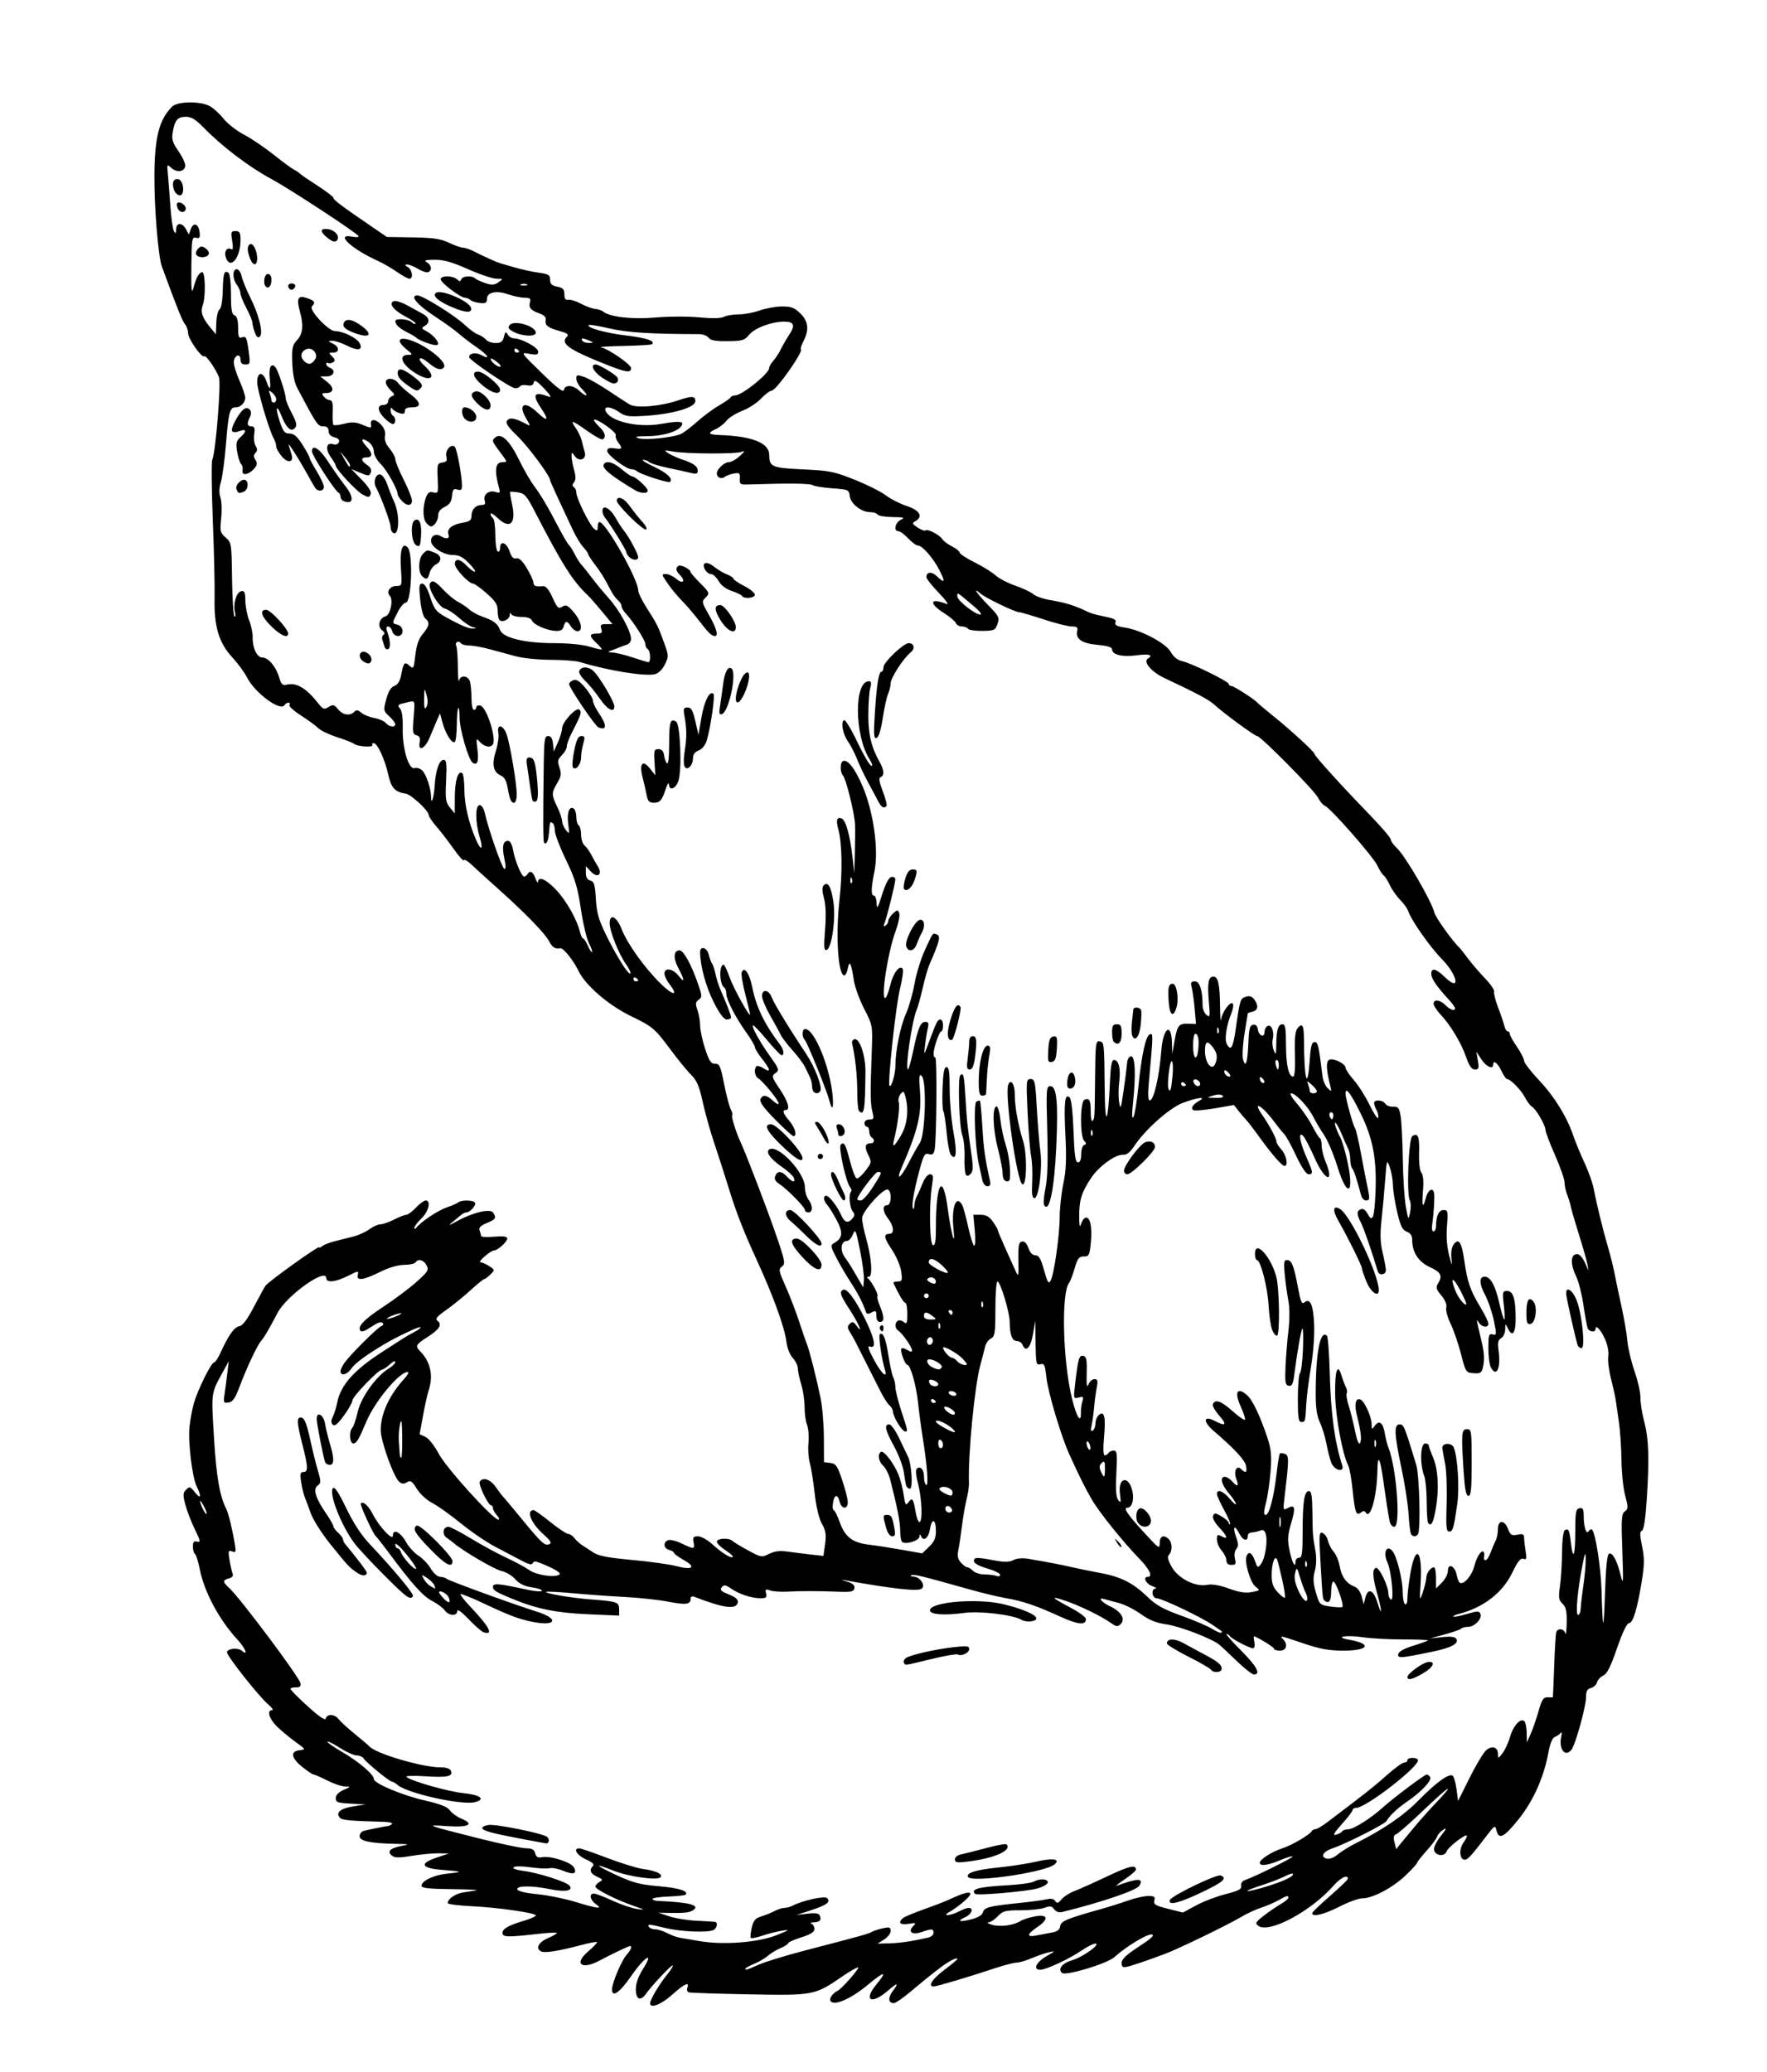 <?xml version="1.0" encoding="UTF-8"?>
<svg version="1.1" viewBox="0 0 989.33 1160" xmlns="http://www.w3.org/2000/svg">
<path d="m364 1121.4c0-2.008 5.197-10.777 9.433-15.916 2.105-2.554 3.56-4.91 3.234-5.236-0.581-0.581-11.646 11.153-15.076 15.988-3.003 4.234-5.591 3.023-5.591-2.616 0-3.356 1.366-7.227 4.037-11.438 6.482-10.221 0.969-6.973-6.525 3.844-6.564 9.476-10.845 12.479-10.845 7.609 0-3.614 5.437-16.415 8.294-19.527 2.208-2.406 3.104-4.749 1.817-4.749-0.789 0-11.241 4.982-16.777 7.997-10.273 5.595-14.993 2.154-6.737-4.912 3.042-2.604 5.288-4.978 4.991-5.276-0.297-0.297-4.076 0.399-8.397 1.548-12.393 3.295-20.329 4.634-22.51 3.796-3.813-1.463-2.122-5.144 3.478-7.57 3.02-1.308 5.234-2.637 4.919-2.951-0.315-0.315-5.636 0.01-11.824 0.721-15.571 1.79-18.585 1.686-18.585-0.639 0-2.361 3.375-4.276 12.105-6.868 3.609-1.072 6.562-2.393 6.562-2.935 0-1.443-21.308-4.499-36.333-5.211-7.15-0.339-13-1.117-13-1.729 0-2.259 4.208-5.219 8.376-5.892 2.36-0.381 5.79-0.923 7.624-1.204 1.833-0.281-4.317-0.593-13.667-0.693-12.86-0.137-17-0.599-17-1.894 0-2.731 6.777-5.993 14.007-6.743 9.504-0.985 9.24-1.264-2.007-2.118-12.274-0.933-13.537-3.579-3.333-6.986l6.667-2.227-5.743-0.107c-3.159-0.059-9.894 0.579-14.968 1.417-7.371 1.217-9.644 1.175-11.313-0.21-2.76-2.291-0.857-4.104 5.623-5.359 4.593-0.889 4.304-0.996-3.079-1.135-14.315-0.269-20.519-1.553-20.519-4.245 0-1.317 1.05-2.684 2.333-3.036 2.184-0.599 11.92-2.541 13.889-2.769 0.489-0.057 1.339-0.553 1.889-1.103s-1.35-1.071-4.222-1.157c-19.705-0.592-23.511-0.932-24.798-2.219-2.767-2.767-7e-3 -5.247 7.128-6.408l7.114-1.157-8.333-0.426c-7.303-0.374-8.333-0.756-8.333-3.094 0-1.734 1.516-3.326 4.333-4.551 4.153-1.805 4.19-1.886 0.893-1.936-1.892-0.029-6.392-1.55-10-3.38s-7.045-3.33-7.638-3.333c-0.593-3e-3 -3.443-1.906-6.333-4.229-6.26-5.031-6.891-8.745-1.589-9.355 3.635-0.418 3.615-0.46-2.333-4.758-3.3-2.385-7.95-6.256-10.333-8.602-4.361-4.294-5.761-9.056-2.667-9.069 0.917-4e-3 0.052-1.354-1.921-3-5.372-4.482-23.878-27.927-23.339-29.567 0.689-2.095 6.104-2.549 8.333-0.699 3.894 3.232 1.972-1.462-2.643-6.452-10.048-10.867-18.436-26.569-20.909-39.139-0.851-4.327-2.067-8.189-2.701-8.581-0.634-0.392-1.153-2.247-1.153-4.123 0-2.615 0.554-3.265 2.378-2.788 2.063 0.539 1.895-0.367-1.27-6.845-2.006-4.106-4.401-10.32-5.323-13.807-1.45-5.485-1.393-6.624 0.423-8.439 1.909-1.909 2.355-1.772 4.945 1.52 3.199 4.067 3.78 2.325 1.046-3.14-2.572-5.143-4.992-24.967-4.103-33.6 0.416-4.033 1.548-10.069 2.516-13.413 2.168-7.49 9.678-22.587 11.237-22.587 0.629 0 2.302-2.55 3.717-5.667 4.371-9.626 7.646-14.218 10.426-14.617 1.804-0.259 4.395-3.68 8.004-10.568 2.935-5.602 5.936-11.062 6.67-12.135 1.568-2.294 30-22.655 30-21.484 0 0.439 0.774 0.155 1.719-0.629 0.946-0.785 4.096-2.024 7-2.754 2.905-0.73 7.628-1.92 10.496-2.644 2.868-0.724 6.894-2.558 8.946-4.076 2.052-1.517 4.829-2.759 6.17-2.759 1.341 0 4.792-1.2 7.669-2.667 2.877-1.467 5.953-2.667 6.836-2.667s3.304-1.8 5.38-4c2.076-2.2 4.527-4 5.446-4 3.121 0 1.688 6.151-2.329 10-2.2 2.108-3.991 4.47-3.98 5.249 0.013 0.925 0.361 0.954 1 0.084 2.352-3.201 12.088-9.738 16.98-11.399 2.933-0.996 5.903-2.289 6.6-2.873 1.739-1.457 8.404-1.339 9.334 0.165 0.841 1.361-2.721 5.441-4.752 5.441-0.712 0-2.019 0.6-2.905 1.334-0.886 0.734-3.11 2.572-4.944 4.086-2.666 2.201-2.133 2.086 2.667-0.579 8.644-4.8 18.582-7.122 20.115-4.7 1.907 3.011 1.472 3.717-3.594 5.834-3.474 1.452-4.586 2.599-4 4.127 0.447 1.164 0.812 2.567 0.812 3.117s3.3 0.727 7.333 0.393c5.194-0.431 7.333-0.136 7.333 1.01 0 1.806-5.262 6.595-7.333 6.674-2.08 0.08-9.547 6.603-7.62 6.657 0.942 0.026 3.151 0.99 4.907 2.141 3.155 2.068 3.163 2.123 0.62 4.667-1.416 1.416-2.966 2.574-3.445 2.574-0.479 0-3.978 2.85-7.775 6.333-3.797 3.483-9.906 8.433-13.574 11-5.272 3.688-6.282 4.954-4.819 6.035 2.773 2.05 1.02 4.875-5.643 9.091-6.422 4.063-6.955 5.043-4.229 7.779 6.012 6.034 7.708 13.94 4.811 22.429-0.626 1.833-1.995 8.025-3.043 13.76l-1.905 10.427 3.238 1.475c1.841 0.839 5.087 4.964 7.524 9.56 4.177 7.879 30.369 36.777 33.334 36.777 0.751 0 0.373-1.097-0.841-2.438-1.214-1.341-2.207-3.141-2.207-4s-0.451-1.562-1.002-1.562c-1.679 0-7.331-11.715-6.388-13.241 1.703-2.755 5.906-1.382 8.902 2.907 1.665 2.383 3.357 4.633 3.762 5 0.404 0.367 5.177 6.067 10.606 12.667 11.546 14.036 13.043 15.407 15.708 14.385 1.501-0.576 0.662-1.956-3.388-5.575-6.914-6.178-9.838-13.476-5.399-13.476 0.563 0 4.761 3 9.33 6.667 4.569 3.667 9.075 6.667 10.013 6.667 0.938 0 2.499 1.05 3.468 2.333 0.969 1.283 2.953 3.092 4.409 4.019 1.456 0.927 4.315 2.792 6.354 4.144 2.715 1.8 8.48 2.888 21.527 4.065 9.8 0.884 21.02 2.451 24.932 3.483 9.01 2.377 11.095 0.544 3.95-3.472-2.997-1.685-5.449-3.482-5.449-3.995 0-0.513-1.2-1.246-2.667-1.63-3.167-0.828-3.54-4.327-0.583-5.462 1.146-0.44 4.559 0.396 7.584 1.857 7.012 3.388 7.427 3.346 6.658-0.676-0.535-2.798-0.131-3.332 2.518-3.322 1.736 7e-3 5.277 1.956 7.871 4.333 5.373 4.925 10.565 8.153 11.541 7.176 0.365-0.365-1.486-2.057-4.113-3.759-2.627-1.702-4.784-3.845-4.793-4.762-0.019-1.929 6.819-2.277 8.717-0.443 0.697 0.673 4.643 3.064 8.769 5.313 7.275 3.965 7.633 4.024 11.791 1.95 3.098-1.546 6.011-1.892 10.497-1.25 3.415 0.489 9.294 1.23 13.063 1.646l6.854 0.757 0.909-6.608c0.73-5.305 0.381-7.548-1.768-11.374-1.667-2.969-3.206-9.46-4.079-17.212-0.771-6.845-2.005-14.524-2.741-17.065-0.737-2.541-1.055-7.479-0.707-10.974 0.348-3.495-7e-3 -8.016-0.788-10.047-0.781-2.031-1.405-6.561-1.386-10.067 0.019-3.506-0.825-9.206-1.875-12.667s-1.916-7.529-1.924-9.041c-8e-3 -1.512-1.277-4.104-2.821-5.761-1.543-1.657-3.108-5.52-3.477-8.585-1.022-8.483-7.337-25.928-16.979-46.906-7.06-15.359-11.254-26.127-15.32-39.333-2.371-7.7-6.084-19.243-8.252-25.65-2.168-6.408-5.04-16.679-6.383-22.826-1.899-8.688-3.309-12.031-6.336-15.016-2.142-2.112-7.246-8.341-11.342-13.841-9.309-12.498-10.098-13.166-23.048-19.487-12.235-5.972-25.039-17.099-28.871-25.089-2.825-5.89-8.452-12.895-10.134-12.616-2.936 0.488-4.489-0.478-6.253-3.89-2.287-4.422-13.224-15.667-28.776-29.584-6.146-5.5-12.839-11.578-14.873-13.506-2.034-1.929-3.88-2.961-4.102-2.295-0.222 0.666-2.798-2.194-5.724-6.355-2.926-4.161-7.271-9.801-9.654-12.533-2.383-2.732-4.333-5.668-4.333-6.525 0-2.307-9.797-11.391-12.768-11.839-6.133-0.924-8.189-3.161-9.873-10.74-1.9-8.553-6.066-17.54-8.132-17.54-0.762 0-1.106 0.45-0.766 1 0.904 1.459-8.066 0.965-10.084-0.556-0.941-0.71-5.312-2.432-9.712-3.827-4.4-1.395-9.125-3.66-10.5-5.034-1.375-1.373-5.742-4.571-9.705-7.106-3.963-2.535-6.852-5.179-6.421-5.877 0.431-0.697 0.184-1.268-0.55-1.268-0.733 0-1.719 0.624-2.191 1.388-2.282 3.692-16.53-6.789-20.918-15.388-1.497-2.933-5.272-8.08-8.39-11.437-7.423-7.993-10.222-17.369-9.849-32.998 0.152-6.361-0.294-25.965-0.99-43.565s-0.832-32.9-0.302-34c1.872-3.884 5.03-42.806 3.747-46.181-1.745-4.59-7.359-12.613-8.222-11.75-1.291 1.291-9.043-9.7-9.043-12.822 0-1.67-0.795-3.984-1.766-5.141-1.522-1.814-4.18-8.436-12.887-32.105-2.136-5.808-4.38-33.414-4.22-51.915 0.181-20.856 2.702-30.491 9.873-37.73 2.95-2.977 15.472-3.214 20.922-0.395 2.084 1.078 5.606 4.253 7.825 7.055 2.219 2.802 7.378 6.844 11.464 8.981 4.086 2.138 11.485 7.121 16.442 11.074 4.957 3.953 10.214 7.819 11.68 8.592 1.467 0.773 2.967 1.778 3.333 2.234 0.367 0.456 4.717 3.437 9.667 6.624s9 6.284 9 6.883c0 1.118 4.427 4.452 20.646 15.547l9.313 6.371 14.403 0.216c11.521 0.173 15.591 0.775 20.339 3.007 3.265 1.535 6.874 2.79 8.02 2.79s4.303 1.15 7.014 2.556c4.369 2.265 11.752 5.583 13.597 6.111 0.367 0.105 3.967 1.151 8 2.324 4.033 1.173 10.183 2.517 13.667 2.986 5.485 0.739 6.333 1.266 6.333 3.938 0 2.361 0.939 3.273 4 3.885 3.208 0.642 4 1.483 4 4.25 0 2.53 0.622 3.358 2.333 3.102 1.283-0.192 4.433 0.801 7 2.206 2.567 1.405 6.066 2.692 7.777 2.86 1.711 0.168 3.811 0.871 4.667 1.562 3.739 3.019 16.322 4.423 29.298 3.268 7.191-0.64 18.158-0.675 24.371-0.079 7.241 0.695 12.208 0.596 13.837-0.276 1.398-0.748 5.131-1.369 8.296-1.38 3.165-0.011 8.454-0.995 11.754-2.187 3.3-1.192 8.847-2.199 12.326-2.237 5.207-0.058 7.035 0.609 10.333 3.769 4.571 4.38 5.167 9.229 1.909 15.53-1.154 2.232-1.805 4.351-1.447 4.709 1.373 1.373-13.928 23.032-16.297 23.071-1.013 0.017-3.727 2.028-6.031 4.471-2.304 2.442-7.054 5.535-10.556 6.873-3.502 1.338-7.455 3.814-8.784 5.503-1.329 1.689-3.999 3.793-5.935 4.675-4.957 2.259-4.391 3.146 2.148 3.367 18.093 0.612 27.647 4.428 27.687 11.059 0.04 6.766 1.367 7.339 18.924 8.163 14.944 0.702 17.506 1.218 29.056 5.857 6.967 2.798 14.767 6.711 17.333 8.695 2.567 1.985 7.817 4.652 11.667 5.928 7.348 2.435 9.346 5.994 4.795 8.541-1.928 1.079-1.755 1.529 1.375 3.58 1.969 1.29 3.938 1.989 4.375 1.552 1.052-1.052 8.034 2.606 9.39 4.919 0.586 1.001 3.016 2.816 5.4 4.034 2.383 1.218 4.333 2.791 4.333 3.495 0 0.704 3.75 3.152 8.333 5.44 4.583 2.288 9.833 5.548 11.667 7.245s6.869 4.318 11.191 5.825c4.322 1.507 8.889 3.673 10.149 4.814 1.26 1.141 5.524 2.608 9.476 3.261 8.498 1.404 13.958 3.132 21.228 6.719 1.124 0.555 4.124 1.429 6.667 1.944 8.042 1.628 9.171 2.162 8.463 4.006-0.488 1.271 0.999 2.048 5.068 2.649 9.215 1.36 23.131 8.718 25.919 13.704 1.577 2.82 3.786 4.589 6.452 5.166 5.213 1.128 26.054 11.359 26.054 12.79 0 0.599 0.642 1.089 1.426 1.089 1.368 0 13.195 7.581 14.574 9.342 0.367 0.468 4.267 3.747 8.667 7.287 10.01 8.052 23.333 20.284 23.333 21.42 0 1.108 15.203 17.884 30.583 33.747 6.646 6.855 12.084 13.2 12.084 14.101 0 0.901 1.556 3.092 3.458 4.87 4.763 4.452 19.348 29.55 20.98 36.101 0.693 2.782 10.435 16.385 14.179 19.798 0.402 0.367 2.488 3.021 4.636 5.899 2.147 2.878 6.451 7.89 9.564 11.139 3.113 3.249 5.398 6.594 5.077 7.434-0.32 0.84 0.683 4.827 2.228 8.861 1.546 4.033 3.121 8.683 3.5 10.333s1.219 3 1.867 3c0.648 0 1.178 0.642 1.178 1.426 0 0.785 1.8 4.043 4 7.24s4 6.723 4 7.835c0 1.111 3.75 5.989 8.333 10.839 8.609 9.11 15.589 20.411 19.228 31.129 1.151 3.39 3.913 10.072 6.137 14.847 2.224 4.776 4.515 11.083 5.09 14.016 1.888 9.63 5.355 23.841 8.057 33.021 1.46 4.962 3.187 11.862 3.838 15.333 0.651 3.472 2.38 11.712 3.843 18.312 1.463 6.6 2.95 15.3 3.305 19.333 0.355 4.033 2.172 11.713 4.038 17.066 1.866 5.353 3.337 11.953 3.27 14.667-0.068 2.714 0.83 8.534 1.995 12.934 2.66 10.048 3.049 20.562 1.598 43.121-0.757 11.763-1.691 17.997-2.758 18.407-1.258 0.483-1.242 2.403 0.075 8.71 1.39 6.66 1.36 10.126-0.166 19.593-2.503 15.526-4.942 23.502-7.187 23.502-1.157 0-3.662 5.253-6.675 14-3.513 10.199-5.596 14.348-7.673 15.281-1.568 0.704-3.143 2.399-3.501 3.766-0.357 1.367-1.894 2.81-3.415 3.208-2.108 0.551-2.766 1.791-2.766 5.214 0 5.204-6.007 26.796-8.184 29.42-3.618 4.359-7.234-0.5-5.652-7.596 0.421-1.887 0.258-2.682-0.382-1.863-0.614 0.787-2.074 1.783-3.246 2.213-1.356 0.498-2.648 3.612-3.555 8.569-2.556 13.964-8.44 27.167-16.705 37.481-8.179 10.208-11.046 11.683-12.379 6.371-0.793-3.158-0.979-3.06-5.545 2.923-9.163 12.004-10.999 13.906-12.84 13.3-2.401-0.79-2.552-5.971-0.269-9.231 1.149-1.641 2.09-3.445 2.09-4.008 0-1.834-10.558 6.215-11.405 8.695-1.069 3.128-6.4 2.469-7.037-0.87-0.258-1.353 1.451-4.848 3.797-7.768 3.159-3.931 3.533-4.851 1.44-3.544-1.554 0.971-3.132 2.728-3.506 3.906-0.374 1.178-3.059 4.779-5.966 8.003-2.908 3.224-5.295 6.271-5.305 6.771-0.011 0.5-2.984 3.716-6.608 7.147-7.206 6.823-18.237 12.611-24.034 12.611-2.03 0-7.792 2.1-12.804 4.667-8.518 4.362-15.24 5.977-15.24 3.661 0-0.553 4.5-4.901 10-9.661 5.5-4.76 10-9.108 10-9.661 0-2.562-4.133-0.54-8.078 3.953-12.578 14.326-36.023 26.854-42.031 22.46-1.961-1.434-1.633-2.058 2.952-5.631 2.836-2.21 7.107-5.146 9.49-6.524 2.383-1.378 4.333-2.976 4.333-3.551 0-1.515-0.751-1.327-5.626 1.409-2.406 1.35-6.774 3.222-9.707 4.159-2.933 0.937-8.033 3.316-11.333 5.286-7.138 4.261-34.442 17.505-42 20.372-9.437 3.58-18.587 6.694-21.667 7.376-2.382 0.527-3 0.077-3-2.185 0-2.071 2.64-4.562 9.667-9.123 6.971-4.524 8.977-6.41 7.193-6.765-2.443-0.485-14.341 6.716-20.907 12.653-4.112 3.718-27.507 10.752-29.415 8.844-2.356-2.356 0.248-5.479 5.979-7.171 5.896-1.741 16.236-9.234 12.742-9.234-1.085 0-4.363 1.634-7.283 3.631-7.134 4.879-20.259 11.035-23.527 11.035-4.322 0-2.345-4.257 3.562-7.668 4.879-2.818 4.989-2.998 1.322-2.159-2.2 0.503-6.6 2.02-9.777 3.371-3.178 1.351-6.972 2.456-8.432 2.456-1.46 0-6.96 1.431-12.223 3.181-14.324 4.762-32.425 10.152-34.095 10.152-3.527 0-0.923-4.095 5.859-9.216 4.033-3.045 7.333-5.798 7.333-6.118 0-1.302-4.986 1.272-10 5.161-7.534 5.844-8.472 6.603-16.587 13.417-3.99 3.35-8.004 6.09-8.921 6.09-3.191 0-3.455-2.944-0.609-6.793 3.61-4.883 2.749-4.912-2.837-0.098-9.126 7.866-13.783 5.451-6.508-3.374 6.494-7.878 4.874-7.888-4.593-0.03-9.253 7.68-18.328 11.781-20.738 9.371-1.292-1.292 0.786-4.588 3.769-5.981 2.288-1.068 12.805-13.093 11.451-13.093-0.804 0-4.607 2.164-8.452 4.809-15.793 10.864-16.109 10.926-52.341 10.27-17.766-0.321-33.041-0.823-33.945-1.115-0.904-0.292-1.29-1.453-0.857-2.581 1.394-3.633-1.713-2.198-8.55 3.95-6.118 5.501-12.282 7.863-12.282 4.707zm60.831-21.598c3.577-1.59 15.203-5.154 25.836-7.92 32.094-8.347 35.252-9.226 37.377-10.393 1.124-0.618 3.974-1.547 6.333-2.065 3.623-0.796 4.29-0.559 4.29 1.522 0 1.355-1.65 3.507-3.667 4.782l-3.667 2.319 6.667-0.18c5.951-0.161 12.567-1.14 21.667-3.209 1.65-0.375 3-1.571 3-2.656 0-2.369-0.942-2.437-6.569-0.476-5.257 1.833-8.042-0.031-4.837-3.236 1.91-1.91 1.678-2.031-2.581-1.34-4.767 0.774-6.16-0.738-3.014-3.271 0.917-0.738 6.167-2.934 11.667-4.881 5.5-1.946 11.809-4.377 14.02-5.402 7.763-3.598 11.223-4.593 11.939-3.435 0.694 1.122-6.448 7.383-11.959 10.484-4.24 2.386 0.884 2.005 5.514-0.41 2.1-1.095 4.569-1.996 5.486-2 3.006-0.015 1.744 3.529-1.839 5.161-5.065 2.308-3.337 2.93 3.394 1.222 3.583-0.909 6.037-2.37 6.416-3.819 0.75-2.867 3.256-3.534 19.695-5.239 7.082-0.734 14.394-1.716 16.248-2.181 2.19-0.549 3.792-0.199 4.571 1.001 0.977 1.503 1.633 1.328 3.524-0.94 1.278-1.533 4.423-3.575 6.99-4.537s10.851-4.672 18.409-8.245c12.642-5.975 16.258-6.822 16.258-3.811 0 0.621-2.85 3.056-6.333 5.41-3.483 2.355-5.433 3.95-4.333 3.546 11.771-4.33 15.292-4.312 12.532 0.064-1.639 2.598-20.994 9.183-42.929 14.605-2.009 0.497-3.629-0.016-4.706-1.489-1.342-1.836-2.321-1.988-5.356-0.834-2.043 0.777-8.07 1.412-13.395 1.412-8.602 0-10.03 0.371-12.812 3.333-1.722 1.833-4.077 3.385-5.232 3.448-1.155 0.063-0.301 0.657 1.899 1.319 4.557 1.373 12.052 0.399 16.029-2.082 1.483-0.925 5.233-2.11 8.333-2.634 7.232-1.222 7.676 1.55 0.98 6.11-5.835 3.974-5.966 5.737-0.342 4.593 2.383-0.485 6.25-1.214 8.592-1.622 3.009-0.523 4.378-1.564 4.667-3.547 0.419-2.88 3.498-4.169 23.075-9.662 4.4-1.235 11.173-3.373 15.05-4.751 3.877-1.378 8.898-2.506 11.156-2.506 3.383 0 3.988 0.448 3.44 2.544-0.565 2.16 0.591 2.86 7.664 4.636l8.329 2.092 7.375-3.994c4.056-2.197 11.494-5.041 16.529-6.319 7.33-1.861 9.065-2.787 8.707-4.646-0.257-1.332 0.589-2.677 1.985-3.157 5.731-1.97 27.358-12.674 26.778-13.254-0.35-0.35-3.47 0.58-6.935 2.065-6.729 2.885-11.412 3.483-11.412 1.458 0-1.892 6.694-6.181 12.667-8.114 5.325-1.724 15.604-7.752 16.444-9.643 0.244-0.55 1.145-1.024 2-1.055 0.856-0.03 3.714-1.68 6.353-3.667 20.412-15.368 26.294-20.01 33.42-26.368 4.465-3.985 8.943-7.245 9.951-7.245s1.832-0.6 1.832-1.333c0-1.589 4.886-1.802 5.843-0.255 1.827 2.956-28.929 26.921-34.55 26.921-1.078 0-1.959 0.535-1.959 1.189s-2.707 4.2-6.015 7.879c-4.425 4.922-5.301 6.503-3.313 5.983 1.486-0.389 3.028-1.234 3.427-1.879s1.931-1.172 3.406-1.172c2.895 0 12.71-6.158 19.162-12.023 5.756-5.232 23.61-18.644 24.819-18.644 0.563 0 1.425 0.649 1.915 1.442 1.118 1.809-4.88 8.22-12.734 13.608-5.649 3.876-9.768 7.747-11.783 11.076-1.045 1.725-23.053 12.844-29.89 15.1-5.52 1.822-7.353 4.862-3.532 5.861 1.562 0.409 4.067-0.535 6.241-2.353 1.997-1.669 6.332-4.383 9.632-6.029 15.568-7.767 27.163-15.666 35.578-24.239 9.772-9.955 16.909-15.146 19.026-13.838 0.725 0.448 1.718 3.82 2.205 7.493l0.886 6.678 6.522-13.066c3.587-7.186 7.735-14.086 9.218-15.333 3.311-2.784 6.555-1.763 6.595 2.076 0.029 2.762 0.115 2.746 2.584-0.468 1.405-1.829 3.261-5.849 4.125-8.933 1.693-6.047 5.555-10.541 7.844-9.127 0.78 0.482 1.466 3.391 1.526 6.464l0.109 5.588 2.104-4.667c1.157-2.567 3.13-8.267 4.384-12.667 1.891-6.637 2.764-7.982 5.121-7.894 1.563 0.058 2.89 0.058 2.951 0 0.06-0.058 0.385-7.906 0.72-17.439 0.336-9.533 0.867-18.083 1.181-19 0.849-2.479 4.368-2.016 5.069 0.667 0.335 1.283 0.679-1.393 0.764-5.948 0.121-6.495-0.384-8.796-2.345-10.667-2.146-2.048-2.348-3.422-1.431-9.719 0.588-4.033 1.112-12.548 1.166-18.921 0.056-6.662 0.702-11.962 1.519-12.467 2.11-1.304 2.579-0.326 3.476 7.24 1.22 10.303 2.436 6.839 2.436-6.941 0-10.549 0.315-12.254 2.333-12.649 1.843-0.361 2.337 0.474 2.352 3.974 0.027 6.53 1.432 11.067 2.761 8.916 0.592-0.957 1.471-1.346 1.954-0.863 1.913 1.913 4.912 21.101 5.269 33.711 0.674 23.827 1.217 24.415 1.948 2.109 0.495-15.103 1.206-22.053 2.293-22.414 2.046-0.679 4.512 3.962 6.538 12.306 1.408 5.798 1.521 3.991 0.87-13.86-0.653-17.925-0.475-20.727 1.407-22.103 1.948-1.425 1.968-2.271 0.206-8.806-1.072-3.977-2.011-12.93-2.086-19.897-0.075-6.967-0.724-16.567-1.442-21.333s-1.497-10.167-1.731-12c-0.234-1.833-1.422-7.233-2.641-12-1.218-4.767-1.927-10.521-1.575-12.787 0.374-2.407-0.362-6.359-1.769-9.502-2.38-5.315-5.354-8.531-5.354-5.789 0 2.094-3.6 1.712-4.437-0.471-0.397-1.036-1.46-6.886-2.362-13-0.902-6.114-2.741-13.343-4.087-16.064-2.928-5.918-3.162-11.16-0.545-12.165 2.114-0.811 3.948 0.955 6.072 5.85l1.416 3.261-0.544-3.333c-0.299-1.833-2.43-9.333-4.734-16.667-2.305-7.333-4.4-14.533-4.657-16-0.257-1.467-1.139-4.356-1.961-6.42-0.822-2.064-1.494-5.188-1.494-6.94s-2.4-8.641-5.333-15.306c-2.933-6.666-5.333-12.974-5.333-14.019 0-2.632-5.228-11.75-7.481-13.047-1.019-0.586-2.841-2.986-4.05-5.333-2.122-4.12-8.149-10.262-10.073-10.265-0.516-9e-4 -1.934-2.102-3.152-4.668-2.099-4.423-4.577-6.228-4.577-3.333 0 2.879-3.886 1.108-6.583-3l-2.845-4.333 0.863 5c0.743 4.308 0.517 5-1.639 5-1.819 0-3.169-1.91-4.945-7-2.778-7.96-8.688-17.783-14.338-23.833-2.115-2.264-3.845-4.953-3.845-5.975 0-2.708 3.585-2.274 6.667 0.808 2.687 2.687 5.339 3.517 5.327 1.667-4e-3 -0.55-1.666-2.8-3.694-5-6.559-7.113-9.633-11.638-9.633-14.18 0-3.653 2.632-3.043 7.583 1.755 9.07 8.791 7.327-0.993-1.832-10.283-6.425-6.517-17.058-21.675-18.589-26.501-0.469-1.479-2.484-4.32-4.478-6.313-1.993-1.993-4.629-5.741-5.856-8.328-1.228-2.587-2.8-5.055-3.494-5.484s-2.277-2.92-3.518-5.535c-2.43-5.12-26.23-32.197-29.355-33.396-1.041-0.399-2.812-2.504-3.936-4.678-2.173-4.203-32.043-34.392-34.028-34.392-1.327 0-18.77-12.784-23.769-17.421-3.05-2.829-9.863-6.472-28.176-15.065-7.264-3.409-12.055-9.093-9.168-10.878 3.237-2.001 0.642-2.769-6.209-1.839-8.052 1.093-13.841-0.264-13.841-3.245 0-1.296-2.473-2.072-8.277-2.598-8.754-0.794-12.429-3.393-11.245-7.953 0.469-1.807-0.229-2.333-3.093-2.333-2.034 0-9.161-1.8-15.837-4s-12.82-4-13.653-4c-2.212 0-18.831-8.001-21.563-10.381-4.84-4.217-2.074-0.035 4.247 6.421 6.062 6.191 6.476 7.021 5.251 10.536-1.236 3.547-1.838 3.822-8.534 3.902-3.962 0.047-7.56-0.491-7.996-1.196-0.436-0.705-1.976-1.282-3.422-1.282s-2.952-0.839-3.345-1.864-3.374-3.545-6.625-5.599c-8.822-5.576-7.911-8.842 1.424-5.105 1.467 0.587-0.476-2.195-4.317-6.182-3.841-3.987-6.991-7.964-7-8.838-0.032-3.058 2.874-3.333 5.835-0.552 4.529 4.255 4.897 3.419 1.473-3.344-3.457-6.828-9.605-13.849-12.127-13.849-0.901 0-3.336-1.8-5.413-4-2.076-2.2-4.527-4-5.446-4-2.847 0-1.837-4.846 1.329-6.373 2.548-1.229 1.857-1.46-4.588-1.537-4.173-0.05-7.959-0.69-8.412-1.424-0.453-0.733-2.346-1.333-4.206-1.333-4.913 0-10.88-4.737-11.375-9.03-0.403-3.499-0.772-3.662-9.752-4.304-5.133-0.367-10.134-1.184-11.113-1.815-1.5-0.968-13.779-1.083-36.22-0.339-4.227 0.14-4.646-0.171-4.444-3.306 0.197-3.058-0.191-3.386-3.333-2.821-1.956 0.352-4.28 1.211-5.164 1.909-1.819 1.435-4.392 0.303-4.392-1.934 0-2.41 4.222-6.36 6.799-6.36 1.312 0 4.069-1.553 6.127-3.45 2.732-2.519 3.022-3.149 1.074-2.333-3.165 1.326-31.041 1.207-38.667-0.164-4.784-0.861-5.059-0.771-2.667 0.872 1.467 1.007 5.067 2.638 8 3.623 6.465 2.172 8.667 3.808 8.667 6.438 0 1.502-0.903 1.772-3.667 1.096-2.017-0.493-7.848-1.774-12.959-2.848-5.111-1.074-9.881-2.54-10.6-3.26s-2.238-1.29-3.374-1.268c-1.137 0.022 1.597 1.765 6.076 3.874 7.382 3.476 10.797 6.703 8.998 8.501-0.81 0.81-16.601-4.271-18.407-5.923-0.697-0.637-2.089-1.159-3.093-1.159-3.005 0-13.64-7.965-13.64-10.215 0-1.561 1.009-1.939 4-1.5 4.461 0.655 4.757 0.16 2.049-3.414-1.026-1.355-1.603-3.155-1.282-4 0.582-1.533-11.017-9.732-12.156-8.592-0.33 0.33 0.897 2.007 2.728 3.727 3.405 3.199 4.231 5.947 2.17 7.22-0.637 0.394-4.491-1.671-8.564-4.588-8.746-6.263-10.021-6.581-6.558-1.637 1.412 2.017 2.905 5.167 3.317 7 0.412 1.833 1.165 4.676 1.674 6.317 1.258 4.055-3.002 5.823-5.57 2.311-1.749-2.392-1.807-2.388-1.8 0.117 4e-3 1.423 0.644 4.879 1.421 7.679 1.019 3.671 0.999 5.59-0.072 6.881-1.025 1.235-1.052 2.058-0.088 2.654 0.769 0.475 1.398 1.888 1.398 3.139 0 3.061 7.406 18.082 9.96 20.202 1.726 1.433 2.04 1.241 2.04-1.248 0-1.618 0.531-2.741 1.181-2.497 4.239 1.595 21.486 32.309 21.486 38.263 0 1.339 2.284 5.978 5.074 10.309 5.476 8.496 6.103 9.777 9.724 19.873 2.26 6.299 2.267 6.921 0.13 11.272-1.369 2.788-3.577 4.934-5.595 5.438-5.466 1.364-25.903-1.943-42.095-6.812-2.252-0.677-9.573-1.231-16.268-1.231-6.696 0-15.503-0.9-19.572-2-4.069-1.1-10.728-2.9-14.797-4s-9.134-2-11.255-2c-2.121 0-4.233-0.61-4.694-1.355-0.461-0.745-1.406-1.004-2.1-0.575-0.695 0.429-0.895 1.377-0.444 2.105 0.45 0.729 0.85 5.937 0.889 11.575 0.039 5.637 0.324 9.2 0.634 7.917 0.815-3.373 5.239-2.897 6.195 0.667 0.442 1.65 0.812 5.85 0.822 9.333 0.011 3.483 0.618 6.333 1.351 6.333 0.733 0 1.333-0.644 1.333-1.431 0-0.787 0.99-1.237 2.201-1 3.59 0.703 9.396 19.037 6.96 21.973-1.592 1.918-5.087 0.973-7.619-2.061-1.528-1.831-1.66-1.136-0.895 4.709 0.87 6.644-0.093 9.269-2.71 7.389-2.338-1.68-7.27-18.673-7.27-25.051 0-3.468-0.345-5.961-0.766-5.54-0.421 0.421-0.789 4.727-0.817 9.569-0.028 4.842-0.542 9.107-1.143 9.479-1.594 0.985-5.118-4.557-6.805-10.703l-1.464-5.333-1.754 4c-0.965 2.2-2.807 6.55-4.093 9.667-2.553 6.186-6.575 7.961-5.518 2.435 0.443-2.317-0.06-3.409-1.779-3.858-2.119-0.554-2.305-1.716-1.609-10.026 0.786-9.381 0.782-9.398-2.399-8.69-6.695 1.49-6.95 1.681-5.145 3.856 1.032 1.244 1.584 5.36 1.437 10.718-0.309 11.235 3.322 23.58 6.628 22.53 1.254-0.398 3.22 0.217 4.369 1.367 2.181 2.181 4.837 10.153 4.85 14.556 0.016 5.481 1.666 0.529 2.05-6.152 0.491-8.544 2.562-14.404 5.09-14.404 1.5 0 1.754 2.287 1.295 11.667-0.502 10.251-0.242 12.071 2.138 15l2.708 3.333 0.03-9.088c0.03-9.193 1.778-14.97 4.096-13.538 0.697 0.43 1.266 4.538 1.266 9.129 0 8.34 2.3 18.405 6.36 27.83 3.021 7.014 4.418 6.236 2.177-1.212-2.503-8.316-2.49-17.788 0.025-17.788 1.042 0 2.311 1.897 2.821 4.22 1.966 8.95 9.65 31.013 10.952 31.447 0.93 0.31 0.95-1.507 0.064-5.663-1.448-6.788-0.78-10.004 2.079-10.004 1.147 0 2.231 1.972 2.751 5 1.03 6.009 4.764 15 6.23 15 0.579 0 1.423-0.6 1.876-1.333 1.431-2.315 3.066-1.458 4.45 2.333 0.737 2.017 1.387 2.917 1.444 2 0.214-3.385 4.529-1.498 10.128 4.43 5.701 6.035 11.628 16.487 13.366 23.57 0.495 2.017 1.288 3.667 1.763 3.667 0.475 0 1.675 1.835 2.668 4.077 0.992 2.242 2.042 3.84 2.331 3.55 0.29-0.29-0.515-2.574-1.789-5.077-1.274-2.502-3.296-11.15-4.494-19.216-1.801-12.126-3.248-16.879-8.356-27.436-3.398-7.023-6.178-14.338-6.178-16.255 0-1.917-0.6-3.856-1.333-4.31-1.434-0.886-1.442-0.864-1.994 5.736-0.37 4.431-1.445 6.603-2.664 5.383-0.631-0.631-0.69-12.419-0.225-44.787 0.188-13.097 0.501-15 2.465-15 1.556 8e-5 2.387 1.335 2.697 4.333l0.448 4.333 2.303-5.163c1.267-2.84 2.303-6.269 2.303-7.62 0-3.599 8.049-12.368 9.771-10.646 1.401 1.401 0.9 2.882-4.613 13.61-1.37 2.667-2.491 5.816-2.491 7 0 1.183-1.244 3.395-2.763 4.915-2.37 2.37-2.559 3.349-1.328 6.881 1.193 3.423 0.985 4.881-1.237 8.646-3.313 5.616-3.314 6.547-5e-3 13.395 1.467 3.036 2.686 6.598 2.709 7.917 0.023 1.319 0.988 3.598 2.144 5.064 1.975 2.506 2.053 2.306 1.293-3.333-0.849-6.308 0.537-10.305 3.038-8.759 0.815 0.504 1.482 2.645 1.482 4.759s0.6 4.213 1.333 4.667 1.333 2.815 1.333 5.249c0 2.434 0.888 5.161 1.972 6.062 1.085 0.9 2.774 3.224 3.755 5.163 0.98 1.94 2.628 4.861 3.661 6.493 2.897 4.574-0.195 6.869-3.899 2.893l-2.822-3.029v3.71c0 2.52 0.81 3.921 2.527 4.37 2.114 0.553 2.617 2.223 3.076 10.208 0.434 7.544 1.567 11.646 5.4 19.548 5.822 12.002 12.85 23.259 13.878 22.231 0.409-0.409-0.623-2.664-2.294-5.011-4.134-5.806-9.182-18.389-9.221-22.985-0.049-5.848 3.872-3.964 6.687 3.213 3.244 8.271 12.832 21.655 21.854 30.506 7.116 6.981 10.21 7.011 4.761 0.046-1.434-1.833-2.621-4.383-2.637-5.667-0.045-3.559 4.706-2.847 7.874 1.18 3.587 4.561 3.532 2.59-0.121-4.307-2.97-5.609-2.665-9.873 0.708-9.873 2.21 0 6.375 7.507 10.203 18.39 2.459 6.992 2.5 7.739 0.503 9.204-1.813 1.329-1.927 2.303-0.685 5.866 0.819 2.349 1.489 6.269 1.489 8.711 0 2.442 1.249 8.245 2.776 12.895 2.263 6.893 3.292 8.438 5.572 8.361 2.462-0.083 3.069 1.279 5.079 11.388 1.256 6.315 2.927 12.687 3.715 14.158 0.788 1.472 1.147 2.961 0.798 3.309-0.637 0.637 2.307 10.078 4.693 15.05 2.843 5.923 15.216 38.283 20.137 52.667 4.791 14.004 5.055 15.474 3.041 16.958-2.013 1.483-1.835 2.452 2.046 11.132 2.338 5.229 5.752 14.098 7.587 19.709 1.835 5.611 3.822 11.402 4.417 12.868 1.383 3.409 5.28 18.821 7.587 30 0.983 4.767 1.81 14.777 1.837 22.245l0.049 13.578 3.552 0.422c3.101 0.368 3.947 1.597 6.667 9.682 1.713 5.093 3.115 10.643 3.115 12.333 0 4.144-3.492 3.944-4.548-0.26-1.138-4.535-3.023-4.199-3.737 0.667-0.323 2.2-0.151 4 0.381 4 0.533 0 2.068 3.058 3.413 6.797 2.995 8.329 7.109 11.448 16.588 12.578 3.98 0.474 12.252 1.758 18.383 2.852l11.147 1.99 3.853-3.691c2.908-2.786 3.853-4.918 3.853-8.696 0-6.897-2.232-7.679-3.332-1.168-0.875 5.181-3.693 7.203-5.118 3.672-0.429-1.063-0.711-0.881-0.778 0.5-0.107 2.208-7.263 4.511-9.576 3.082-0.658-0.407-1.196-3.216-1.196-6.242 0-4.989-1.524-12.847-5.546-28.606-0.786-3.08-2.56-6.623-3.942-7.873-2.67-2.416-3.336-6.527-1.266-7.806 1.539-0.951 7.154 6.319 9.758 12.635 1.063 2.579 2.38 7.667 2.925 11.306 0.881 5.876 1.188 6.35 2.737 4.231 2.096-2.866 2.734-1.99 3.964 5.441 0.516 3.117 1.485 5.667 2.154 5.667 1.878 0 1.409-13.158-0.76-21.306-1.125-4.226-1.448-7.803-0.767-8.484 1.952-1.952 4.076 0.37 4.076 4.457 0 2.113 0.537 4.174 1.193 4.58 1.45 0.896 0.652-10.484-1.817-25.913-0.998-6.233-2.206-15.233-2.685-20-0.958-9.525-4.279-21.333-6.001-21.333-1.364 0-4.305-8.163-3.302-9.166 0.403-0.403 1.906-9.5e-4 3.339 0.894 1.673 1.045 2.606 1.127 2.606 0.229 0-1.768-5.452-9.607-7.667-11.024-2.026-1.296-2.18-4.459-0.275-5.636 0.765-0.473 2.265-0.135 3.333 0.751 1.652 1.371 1.942 0.693 1.942-4.552 0-3.39-0.489-6.163-1.086-6.163-0.888 0-3.276-3.946-6.657-11-0.264-0.55 0.778-1 2.314-1 2.525 0 2.716-0.545 1.982-5.667-0.447-3.121-2.813-8.628-5.268-12.259-4.477-6.622-4.77-8.741-1.207-8.741 2.759 0 2.366-4.408-0.745-8.364-3.155-4.011-3.472-7.636-0.667-7.636 2.367 0 2.819-7.336 0.539-8.746-2.233-1.38-14.539 12.2-14.539 16.045 0 1.78 0.992 6.716 2.205 10.969 3.102 10.878 3.893 21.726 1.585 21.752-1.085 0.012-1.265 0.406-0.457 1 1.928 1.416 6.047 9.155 5.281 9.921-0.357 0.357 0.259 2.822 1.369 5.478 2.555 6.114 2.56 8.914 0.018 8.914-1.252 0-2-1.264-2-3.38 0-2.975-0.322-3.208-2.687-1.942-2.185 1.169-2.825 0.991-3.431-0.953-1.27-4.08-4.429-10.138-8.547-16.391-2.173-3.3-5.61-9.194-7.636-13.098-3.401-6.551-3.507-7.197-1.375-8.39 4.774-2.672 5.154-5.839 1.525-12.702-1.884-3.562-4.27-7.423-5.304-8.581-2.137-2.394-2.485-5.228-0.642-5.228 1.635 0 6.18 5.853 8.349 10.753 1.92 4.338 3.91 4.932 6.415 1.914 1.285-1.548 1.302-2.431 0.077-3.908-1.707-2.057-2.363-9.584-0.958-10.989 0.472-0.472 0.268-1.57-0.453-2.439-2.291-2.76-6.679-22.517-5.307-23.89 1.896-1.896 2.692-0.472 5.264 9.413 1.291 4.963 2.942 9.223 3.669 9.465 0.727 0.242 2.947-1.691 4.934-4.296 3.464-4.541 3.528-4.908 1.548-8.875-2.207-4.424-1.793-6.481 1.305-6.481 2.2 0 2.572-2.107 0.588-3.333-0.733-0.453-1.333-1.989-1.333-3.412s-0.6-2.588-1.333-2.588c-0.733 0-1.333-0.9-1.333-2 0-1.137 1.197-2 2.773-2 2.466 0 2.65-0.479 1.667-4.333-1.168-4.577-1.227-9.944-0.366-33.667 0.532-14.66 0.53-14.671-4.261-24-2.636-5.133-5.22-12.26-5.743-15.837-1.381-9.446-2.504-11.717-3.379-6.83-0.394 2.2-1.286 4-1.982 4-3.495 0-4.93-22.35-2.712-42.232 1.75-15.684 1.483-31.814-0.656-39.643-1.393-5.098-0.79-7.009 1.886-5.982 2.275 0.873 4.615 9.124 6.01 21.19l1.079 9.333 0.31-11.333c0.171-6.233 0.209-13.433 0.084-16-0.302-6.221-5.093-25.582-6.738-27.228-1.596-1.596-1.725-7.022-0.19-7.971 2.559-1.582 6.812 3.774 11.235 14.149 6.074 14.249 9.03 35.615 6.573 47.511-1.94 9.394-2.019 13.539-0.257 13.539 0.733 0 1.396 1.95 1.472 4.333 0.114 3.565 0.662 2.679 3.09-4.999 1.939-6.132 3.721-9.48 5.195-9.764 1.234-0.238 2.223 0.362 2.198 1.332-0.062 2.416-4.697 21.165-6.01 24.316-0.752 1.803-0.606 2.269 0.496 1.588 0.858-0.53 1.56-1.736 1.56-2.679 0-0.943 1.188-2.789 2.639-4.103 2.423-2.193 2.708-2.207 3.486-0.18 0.466 1.214-0.423 5.646-1.975 9.848-4.338 11.744-8.406 37.64-5.913 37.64 0.623 0 1.849-3.018 2.725-6.706 1.678-7.063 5.078-11.819 7.013-9.808 0.63 0.655 8e-3 5.635-1.396 11.181-2.357 9.305-7.091 53.266-5.868 54.488 1.059 1.059 3.289-6.714 3.289-11.466 0-8.308 2.817-22.095 5.929-29.022 1.647-3.667 3.788-11.167 4.756-16.667 0.968-5.5 3.55-13.9 5.737-18.667 4.791-10.441 4.328-9.842 6.858-8.871 2.162 0.83 1.366 4.028-4.071 16.359-1.008 2.285-2.754 8.285-3.882 13.333-1.128 5.048-2.673 10.636-3.435 12.416-2.69 6.287-6.62 33.429-4.841 33.429 0.374 0 1.667-4.65 2.874-10.333 2.778-13.089 4.142-16.333 6.868-16.333 1.703 0 1.994 0.807 1.32 3.667-0.475 2.017-1.182 6.367-1.571 9.667-0.687 5.83-0.616 5.751 2.515-2.813 1.772-4.847 3.645-9.497 4.161-10.333 1.62-2.622 3.449-1.66 3.449 1.813 0 1.833-0.454 3.333-1.009 3.333-1.106 0-4.325 9.413-4.325 12.646 0 1.112 0.45 2.021 1 2.02 1.075-7.1e-4 0.698 46.627-0.418 51.743-0.5 2.293-1.31 2.873-3.183 2.279-2.104-0.668-2.835 0.347-4.506 6.258-3.396 12.01-5.269 21.942-4.503 23.873 0.434 1.093 0.776 0.616 0.838-1.17 0.058-1.66 0.69-4.06 1.405-5.333 0.715-1.273 2.184-4.565 3.265-7.315 1.139-2.898 2.869-5 4.115-5 1.818 0 1.993 0.978 1.137 6.333-1.721 10.76-1.381 32.681 0.516 33.324 1.241 0.42 1.667-2.142 1.667-10.027 0-24.859 3.86-31.077 6.599-10.631 1.923 14.354 4.436 23.278 3.23 11.472-1.242-12.162 1.578-19.54 4.992-13.059 0.556 1.056 2.039 6.571 3.294 12.254 1.256 5.683 2.771 10.333 3.367 10.333 0.596 0 0.72-3.9 0.275-8.667l-0.809-8.667h4.102c3.006 0 4.839 1.035 6.859 3.873 1.517 2.13 2.757 4.255 2.757 4.722s1.822 4.875 4.049 9.794c2.227 4.919 4.856 10.744 5.842 12.944 1.687 3.763 1.782 3.41 1.617-5.959-0.145-8.237 0.201-10.036 2.004-10.401 1.432-0.291 2.666 0.953 3.597 3.626 0.906 2.598 2.328 4.068 3.936 4.068 1.952 0 3.038 1.871 4.833 8.328 1.912 6.878 2.55 7.909 3.662 5.921 1.95-3.484 5.074-25.427 5.102-35.829 0.013-4.902 0.935-13.242 2.048-18.534 1.544-7.338 1.813-13.812 1.137-27.282-0.918-18.293-0.299-23.609 2.432-20.879 0.892 0.892 1.761 8.588 2.133 18.89 0.488 13.508 1.034 17.384 2.451 17.384 1.186 0 1.823-1.592 1.823-4.556 0-2.506 0.75-4.831 1.667-5.167 1.333-0.489 1.333-0.964 0-2.378-2.441-2.588-2.269-22.05 0.203-22.999 2.793-1.072 3.464 0.26 3.464 6.877 0 3.3 0.45 5.546 1 4.991 1.237-1.249 1.229-1.105 1.469-25.2 0.18-18.051 0.4-19.724 2.531-19.303 2.572 0.509 2.566 0.456 2.837 26.956 0.232 22.703 1.952 19.131 3.054-6.345 0.311-7.184 0.948-10.208 2.151-10.209 2.669-1e-3 3.859 4.968 2.928 12.229-0.468 3.65-0.483 8.842-0.033 11.536 0.718 4.297 1.021 3.505 2.461-6.434 0.903-6.233 1.783-13.133 1.955-15.333 0.198-2.527 1.05-4 2.313-4 2.287 0 2.666 10.453 0.968 26.667-0.641 6.12-0.537 8.607 0.301 7.225 0.703-1.16 1.935-8.66 2.737-16.667 1.83-18.261 4.146-28.831 6.488-29.612 1.885-0.628 1.876-0.224-0.639 27.387-0.593 6.51-0.416 9.667 0.542 9.667 2.257 0 5.327-13.216 6.466-27.837 1.002-12.858 5.66-16.31 5.962-4.418l0.158 6.255 1.3-7.333c1.56-8.804 2.35-9.778 7.805-9.623l4.212 0.12-0.728-8.248c-0.401-4.537-1.138-9.898-1.639-11.915-0.763-3.075-0.483-3.667 1.737-3.667 2.695 0 4.279 4.957 4.315 13.503 8e-3 1.927 0.988 4.311 2.177 5.298 1.972 1.636 2.088 0.958 1.318-7.688-0.906-10.178-0.234-13.781 2.573-13.781 2.596 0 3.594 4.467 3.701 16.562 0.052 5.924 0.308 9.271 0.568 7.438 0.585-4.12 5.125-10.331 6.527-8.929 0.567 0.567 0.249 2.958-0.706 5.313-2.823 6.959-4.008 14.708-2.641 17.264 2.338 4.369 3.5 2.393 5.082-8.648 2.318-16.181 2.496-16.74 5.652-17.741 2.022-0.642 3.429-0.189 4.664 1.499 2.526 3.454 2.186 6.049-0.898 6.856-1.467 0.384-2.679 0.777-2.693 0.875-0.015 0.098-0.843 5.201-1.841 11.34-1.004 6.179-1.364 12.727-0.804 14.667 1.453 5.039 2.536 1.465 2.976-9.815 0.291-7.472 0.805-9.404 2.593-9.745 1.457-0.278 2.382 0.606 2.667 2.548 0.554 3.776 3.77 5.001 3.77 1.436 0-1.449 0.841-2.958 1.869-3.352 2.177-0.836 3.719 3.623 2.681 7.756-0.378 1.506-0.094 4.224 0.63 6.04 1.132 2.837 1.329 2.332 1.402-3.589 0.1-8.177 1.04-11.109 3.561-11.109 1.441 0 1.857 2.522 1.857 11.247 0 11.414 1.472 18.087 3.989 18.087 0.889 0 1.261-4.484 1.033-12.459-0.26-9.115 0.143-13.061 1.501-14.699 2.567-3.096 3.47-1.655 3.516 5.609 0.152 23.843 1.993 30.424 3.294 11.775 0.51-7.313 1.137-9.56 2.667-9.56 1.937 0 2.287 1.502 4.446 19.115 0.3 2.446 1.601 5.446 2.891 6.667 2.211 2.091 2.297 2.026 1.504-1.115-2.27-8.986-2.516-13.631-0.778-14.705 2.142-1.324 9.26 2.05 9.297 4.406 0.014 0.898 2.122 4.032 4.684 6.966 2.562 2.933 6.546 9.233 8.853 14 2.307 4.767 4.438 7.95 4.735 7.074 0.297-0.876-0.098-2.787-0.879-4.246-0.781-1.459-1.42-3.292-1.42-4.074 0-2.067 5.013-1.742 6.267 0.406 0.586 1.005 2.546 1.755 4.354 1.667 2.83-0.138 3.418 0.581 4.226 5.173 0.516 2.933 1.063 13.733 1.214 24 0.151 10.267 0.916 22.267 1.699 26.667 1.389 7.802 1.448 7.885 2.39 3.376 0.531-2.543 0.463-5.563-0.151-6.71-1.898-3.546-0.681-34.753 1.405-36.043 3.219-1.99 4.067 0.123 3.795 9.452-0.159 5.461 0.367 9.933 1.302 11.059 1.01 1.217 1.326 4.798 0.887 10.045-0.751 8.972-0.078 10.522 1.659 3.821 0.618-2.383 1.985-4.333 3.038-4.333 1.476 0 1.834 1.683 1.56 7.333-0.196 4.033-0.673 9.283-1.06 11.667-0.419 2.575-0.139 4.333 0.689 4.333 0.767 0 1.402-1.35 1.412-3 0.035-5.73 1.573-9 4.234-9 2.401 0 2.551 0.713 1.89 9-0.46 5.771-0.029 11.631 1.201 16.333 1.641 6.276 1.83 6.549 1.308 1.893-0.388-3.464 0.076-6.37 1.28-8 2.817-3.817 4.464-1.21 5.981 9.468 1.653 11.637 3.273 16.295 8.931 25.691 2.47 4.102 4.491 8.243 4.491 9.203 0 2.536-3.618 2.138-5.351-0.588-1.564-2.46-1.571-2.506 1.635 11 1.485 6.257 1.63 10.174 0.536 14.531-0.657 2.618-1.54 3.102-5.14 2.821-4.251-0.332-4.406-0.572-7.046-10.846-1.485-5.778-4.099-13.378-5.809-16.888-1.71-3.51-2.798-7.576-2.416-9.035 0.436-1.668-0.588-4.176-2.759-6.756-2.876-3.418-3.191-4.522-1.884-6.613 2.731-4.372 1.736-6.404-4.533-9.26-6.411-2.92-9.899-8.304-9.899-15.277 0-2.327-0.97-3.778-3.057-4.571-2.452-0.932-3.511-3.102-5.35-10.967-1.261-5.393-2.331-12.205-2.378-15.138-0.046-2.933-0.841-7.428-1.765-9.989-1.632-4.522-1.706-4.311-2.583 7.333-0.496 6.594-1.423 16.716-2.058 22.494-0.844 7.676-0.672 12.524 0.637 18 0.986 4.122 1.814 8.545 1.84 9.828 0.054 2.651-3.771 3.212-4.54 0.667-3.584-11.867-7.868-24.235-9.437-27.242-2.486-4.766-2.484-6.611 7e-3 -7.567 1.256-0.482 2.651 0.514 3.804 2.714 2.661 5.078 3.732 2.162 4.323-11.764 0.804-18.95-1.369-30.502-8.429-44.808-5.517-11.179-8.348-14.862-8.348-10.859 0 2.513 4.181 17.784 5.255 19.192 0.559 0.733 2.062 7.033 3.34 14 1.278 6.967 2.867 15.182 3.531 18.257 1.614 7.475 1.536 8.41-0.703 8.41-1.051 0-2.272-1.35-2.713-3-2.569-9.595-3.963-13.808-4.942-14.933-0.606-0.697-1.101-2.955-1.101-5.018s-0.538-4.793-1.196-6.067c-0.658-1.273-2.262-4.894-3.565-8.046-1.303-3.152-2.862-6.036-3.466-6.41-1.154-0.713 0.487 4.261 2.766 8.385 0.736 1.332 2.266 6.361 3.4 11.174 4.717 20.023 0.721 23.839-5.145 4.915-2.103-6.783-5.457-14.733-7.454-17.667-1.997-2.933-4.683-7.433-5.968-10-2.893-5.777-9.928-13.333-12.413-13.333-1.085 0 0.265 2.425 3.262 5.857 2.812 3.221 6.613 8.771 8.447 12.333 1.833 3.562 3.783 6.676 4.333 6.92 0.55 0.244 1 2.121 1 4.17 0 2.049 0.9 5.88 2 8.513 5.441 13.023-0.114 11.641-5.88-1.462-2.5-5.683-5.35-11.21-6.333-12.284-3.057-3.34-2.209 2.923 1.546 11.414 3.897 8.811 4.034 9.872 1.278 9.872-1.259 0-3.929-3.999-6.886-10.315-2.657-5.673-5.641-11.125-6.631-12.115-0.99-0.99-3.435-3.999-5.433-6.685-4.275-5.75-8.511-9.812-9.354-8.97-0.329 0.329 0.597 2.283 2.058 4.342 3.961 5.583 8.302 13.616 8.302 15.365 0 0.847 1.184 2.801 2.632 4.342 2.936 3.126 4.187 9.37 1.877 9.37-1.507 0-7.495-6.997-15.403-18-2.372-3.3-5.045-6.747-5.94-7.66-0.895-0.913-2.83-3.188-4.299-5.055l-2.671-3.396-10.691 1.846c-5.88 1.015-11.292 1.474-12.028 1.02-1.655-1.023-0.331-3.167 3.189-5.163 4.565-2.588-0.978-1.938-8.972 1.053-7.529 2.817-21.17 14.933-27.388 24.326-2.248 3.396-4.192 4.901-6.133 4.747-4.136-0.328-13.378 6.301-17.735 12.721-5.473 8.065-6.908 12.566-6.872 21.56 0.02 5.138 0.355 6.843 0.935 4.766 0.497-1.779 1.634-3.478 2.526-3.775 2.587-0.862 3.909 5.019 3.075 13.676-0.706 7.332-1.037 8-3.958 8-2.677 0-3.498 1.067-5.128 6.667-1.067 3.667-2.45 7.289-3.073 8.049-4.505 5.498-3.582 43.759 1.56 64.729 2.646 10.79 5.262 14.689 5.024 7.489-0.053-1.614 0.315-4.243 0.819-5.844 0.792-2.516 0.513-2.804-2.062-2.131-2.904 0.759-2.955 0.584-2.061-7.09 1.712-14.708 2.277-16.701 4.603-16.223 1.786 0.367 2.13 2.099 1.933 9.733-0.171 6.63 0.103 8.429 0.957 6.287 0.658-1.65 2.183-3 3.388-3 1.814 0 2.026 0.862 1.234 5-0.527 2.75-1.179 7.7-1.449 11-0.27 3.3-0.893 7.739-1.384 9.865-0.633 2.738-0.448 3.59 0.634 2.921 0.84-0.519 1.527-2.335 1.527-4.035 0-1.7 0.893-3.832 1.984-4.738 3.031-2.515 3.849 1.201 2.803 12.741-0.563 6.213-0.409 9.913 0.412 9.913 0.721 0 1.681-0.6 2.134-1.333 0.453-0.733 1.77-1.333 2.927-1.333 1.814 0 2.012 1.74 1.44 12.666-0.478 9.147-0.184 13.314 1.059 15 1.47 1.993 1.61 1.486 0.954-3.468-1.229-9.284 4.963-10.59 6.966-1.47 1.079 4.911-0.267 9.271-2.861 9.271-2.527 0 0.272 3.993 10.748 15.333 7.024 7.604 7.392 7.818 7.412 4.333 0.022-3.869 2.342-4.812 5.088-2.067 2.009 2.009 2.072 6.728 0.116 8.684-1.09 1.09-0.682 2.911 1.535 6.856 3.658 6.508 13.234 11.336 19.858 10.011 2.708-0.542 6.877 0.174 12.091 2.075 5.719 2.085 9.331 2.644 12.836 1.987 4.793-0.899 4.829-0.952 2.081-3.064-2.867-2.203-6.271-13.769-5.015-17.041 1.16-3.023 3.102-1.968 4.707 2.559 1.452 4.096 1.639 4.196 3.409 1.82 2.334-3.133 3.886-12.923 2.66-16.785-0.656-2.068-1.55-2.622-3.132-1.939-1.217 0.526-3.263 0.998-4.546 1.049-1.283 0.051-2.333 0.829-2.333 1.729 0 3.538-2.665 2.998-4.708-0.954-2.795-5.405-4.027-4.141-1.845 1.893 1.333 3.687 1.347 5.094 0.065 6.639-0.951 1.145-1.266 3.399-0.758 5.421 0.729 2.906 0.418 3.461-1.943 3.461-1.845 0-2.811-0.847-2.811-2.463 0-1.355-1.2-3.846-2.667-5.537-1.467-1.691-2.667-4.504-2.667-6.251 0-2.763 0.347-2.991 2.667-1.749 3.866 2.069 3.263-0.017-1.46-5.057-2.448-2.612-3.8-5.21-3.338-6.415 0.68-1.772 1.277-1.729 4.787 0.344 2.206 1.303 4.011 2.94 4.011 3.637 0 0.697 0.301 0.967 0.67 0.598 0.368-0.368-1.121-3.918-3.309-7.889-2.188-3.97-3.99-7.969-4.003-8.886-0.044-3.034 3.536-1.731 7.116 2.59 1.94 2.341 3.527 3.669 3.527 2.95 0-0.719-1.776-3.385-3.946-5.924-4.178-4.888-5.249-9.283-2.261-9.283 0.986 0 2.883 1.204 4.214 2.675 2.998 3.313 3.791 2.721 2.147-1.601-1.593-4.191 0.258-7.861 2.723-5.396 2.569 2.569 3.48 1.974 2.759-1.799-0.622-3.256-6.227-9.304-18.181-19.62-6.074-5.241-5.718-8.831 0.554-5.588 6.284 3.25 7.205 2.305 2.726-2.797-2.314-2.636-3.977-5.486-3.694-6.333 1.08-3.244 4.607-2.075 10.997 3.646 3.646 3.264 6.814 5.427 7.04 4.806 0.226-0.621-0.847-3.893-2.386-7.27-3.731-8.19-2.012-11.267 3.571-6.39 2.992 2.614 7.321 11.683 11.296 23.667 2.17 6.541 2.501 10 1.814 18.967-0.462 6.032-1.622 13.982-2.577 17.667-1.316 5.075-1.355 6.699-0.158 6.699 2.004 0 4.546-9.649 6.113-23.207 0.67-5.797 1.5-10.821 1.843-11.165 0.344-0.344 1.632-0.238 2.863 0.234 2.329 0.894 2.304 2.968-0.298 24.616-0.833 6.929-0.775 7.1 1.911 5.663 4.035-2.159 4.441-0.216 1.807 8.64-1.924 6.466-2.093 9.128-0.944 14.793 1.404 6.918 3.402 10.823 3.402 6.648 0-1.222 0.9-2.222 2-2.222 1.655 0 2-2.5 2-14.5 0-16.782 0.928-22.833 3.5-22.833 1.405 0 1.866 2.725 1.975 11.667 0.159 13.051 0.175 13.26 1.683 21.792 0.66 3.733 0.529 8.129-0.334 11.255-1.098 3.976-0.963 6.69 0.599 12.065 1.979 6.807 2.128 6.951 8.085 7.845 3.338 0.501 6.375 0.604 6.75 0.23 1.035-1.035-3.63-14.186-5.032-14.186-0.674 0-1.226 2.365-1.226 5.255 0 5.375-1.142 7.277-3.397 5.657-1.448-1.04-1.366-0.34-2.638-22.393-0.865-14.992-0.749-16.48 1.218-15.725 1.195 0.459 2.547 2.418 3.003 4.354 0.457 1.936 1.903 4.72 3.214 6.186 1.311 1.467 2.808 5.067 3.327 8 1.05 5.933 3.784 9.737 8.221 11.434 1.767 0.676 3.408 2.885 4.095 5.514l1.147 4.386 0.93-3.667c1.443-5.686 4.556-4.455 6.746 2.667 2.67 8.684 2.645 4.958-0.032-4.602-2.721-9.718-2.963-13.979-0.836-14.713 1.782-0.614 7 10.08 7 14.346 0 1.363 0.655 2.882 1.456 3.377 1.89 1.168 0.262-16.013-1.965-20.742-2.631-5.588-0.445-10.402 2.876-6.333 2.376 2.911 5.633 15.917 5.633 22.497 0 3.49 0.6 6.717 1.333 7.17 0.777 0.48 1.333-0.867 1.333-3.23 0-2.23 0.728-8.415 1.617-13.745 2.849-17.07 6.916-13.67 5.802 4.85-0.632 10.51-0.601 10.652 1.197 5.458 1.015-2.933 1.892-6.563 1.948-8.067 0.104-2.776 2.429-5.933 4.369-5.933 0.587 0 1.067 2.673 1.067 5.939v5.939l3.333-3.333c1.833-1.833 3.333-4.787 3.333-6.564 0-4.571 3.901-2.81 4.906 2.215 0.425 2.123 1.197 4.122 1.716 4.443 2.209 1.365 6.821-3.892 8.193-9.341 1.994-7.92 6.486-11.533 5.343-4.298-0.087 0.55 0.369 1 1.014 1s1.894-1.95 2.778-4.333c0.883-2.383 2.156-5.375 2.828-6.649 0.672-1.273 1.222-4.123 1.222-6.333 0-5.322 3.714-5.389 5.709-0.103 1.271 3.367 2.001 3.81 5.218 3.167 3.031-0.606 3.743-0.274 3.755 1.752 8e-3 1.375 0.389 4.762 0.845 7.527 0.696 4.209 0.491 4.896-1.256 4.226-1.558-0.598-3.136 1.376-6.231 7.792-5.429 11.256-16.307 19.628-29.955 23.053-1.948 0.489-3.274 1.158-2.945 1.486 0.329 0.328 3.684-0.32 7.458-1.44 6.082-1.806 6.947-1.811 7.627-0.041 1.034 2.694-3.279 7.23-6.875 7.23-1.597 0-3.347 0.45-3.887 1s-4.69 2.012-9.222 3.249l-8.24 2.249 6.829-0.732c4.739-0.508 7.148-0.216 7.87 0.953 1.617 2.615-2.741 4.974-13.22 7.154-18.016 3.749-19.757 3.875-19.259 1.387 0.283-1.414 3.307-3.119 8.226-4.639 4.279-1.322 8.047-2.671 8.373-2.997 0.326-0.326-5.874-0.585-13.78-0.575-7.905 9e-3 -18.091-0.541-22.635-1.225-9.428-1.418-16.58-0.131-7.71 1.388 13.051 2.235 11.026 6.12-3.189 6.12-7.968 0-13.051-0.917-22.171-4-13.373-4.521-13.811-4.611-11.6-2.4 2.871 2.871 1.915 6.4-1.733 6.4-1.833 0-3.333-0.489-3.333-1.086 6e-5 -0.863-9.866-6.914-11.274-6.914-0.196 0-0.069 1.5 0.281 3.333 0.363 1.9 0.015 3.333-0.811 3.333-1.937 0-12.017-5.297-12.949-6.805-0.406-0.657-1.241-1.195-1.855-1.195-0.614 0 3.021 4.138 8.079 9.195 8.828 8.828 11.342 13.471 7.293 13.471-1.047 0-5.452-3.45-9.79-7.667-4.338-4.217-8.79-8.355-9.894-9.196-4.599-3.505-21.993-10.136-29.299-11.169-5.715-0.808-9.643-2.39-14.379-5.793-3.584-2.575-9.115-5.353-12.292-6.175-3.177-0.821-6.901-1.822-8.276-2.224-3.897-1.138-1.346 1.854 3.569 4.186 5.97 2.833 8.497 7.042 5.828 9.71-1.782 1.782-2.421 1.711-5.783-0.639-5.625-3.932-17.504-9.681-25.578-12.379-8.573-2.865-7.663-1.786 3.464 4.107 4.583 2.428 8.333 5.218 8.333 6.201 0 3.664-4.399 3.225-14.651-1.461-13.377-6.115-20.615-8.565-30.3-10.254-4.244-0.741-12.816-2.782-19.049-4.537-27.958-7.872-32.109-8.89-33.672-8.258-0.914 0.369-0.332 0.718 1.292 0.776 3.67 0.131 6.854 5.243 4.263 6.844-2.401 1.484-16.787-0.117-41.883-4.659-3.688-0.668-3.656-0.616 0.419 0.658 3.081 0.964 4.285 2.071 3.974 3.655-0.368 1.882-1.818 2.22-8.419 1.966-11.579-0.446-21.709-0.464-29.308-0.053-3.667 0.198-7.967-0.114-9.556-0.694-2.465-0.9-2.785-0.654-2.178 1.667 0.598 2.288 0.082 2.721-3.245 2.721-4.964 0-11.958-2.335-16.538-5.521-2.945-2.049-3.763-2.15-5.032-0.62-1.214 1.463-0.429 2.261 3.943 4.01 3.873 1.55 5.331 2.854 5.019 4.491-0.787 4.129-7.723 3.242-24.079-3.077-1.586-0.613-2.333-0.261-2.333 1.099 0 3.13-2.696 3.45-12.708 1.508-5.111-0.991-15.892-2.154-23.959-2.584-8.067-0.43-21.192-1.374-29.168-2.098-7.976-0.724-14.741-1.077-15.033-0.785-0.901 0.901 14.3 3.453 25.535 4.286 14.191 1.052 15.333 1.467 15.333 5.57v3.433l-17.667-0.761c-17.372-0.748-28.346-2.966-41.667-8.419-9.728-3.983-11.333-4.965-11.333-6.932 0-2.149 3.083-1.904 18.387 1.461 4.613 1.014 8.675 1.379 9.026 0.811 0.351-0.568-2.138-1.449-5.531-1.958-4.318-0.648-7.159-2.035-9.465-4.624-1.812-2.034-5.198-4.056-7.523-4.493-3.601-0.676-21.431-11.057-26.584-15.478-0.904-0.775-2.791-2.202-4.193-3.171-2.791-1.928-2.136-6.147 0.955-6.147 1.002 0 6.72 2.975 12.708 6.612 5.987 3.636 14.872 8.457 19.745 10.712 4.873 2.255 10.618 5.353 12.767 6.883 3.922 2.793 13.967 4.36 16.785 2.618 1.454-0.898-2.328-3.235-10.655-6.583-2.675-1.076-3.727-1.036-4.168 0.159-0.413 1.117-2.344 0.651-6.421-1.551-3.207-1.732-9.732-5.167-14.498-7.633-4.767-2.466-13.434-8.365-19.261-13.109s-13.055-9.89-16.062-11.437c-3.079-1.583-6.853-5.054-8.638-7.942-2.664-4.31-3.542-4.898-5.497-3.677-1.72 1.074-2.855 1.014-4.355-0.231-3.065-2.544-10.287-22.591-10.355-28.744-0.101-9.168 4.748-19.771 13.298-29.079 1.853-2.017 2.661-3.667 1.796-3.667-4.667 0-18.309 16.359-23.107 27.71-4.41 10.433-5.525 12.29-7.378 12.29-2.049 0-2.449-6.788-0.515-8.733 0.693-0.697 2.043-4.697 3-8.89 1.872-8.199 10.368-20.066 17.407-24.315 2.017-1.217 3.667-2.884 3.667-3.703 0-0.82-1.389-0.186-3.086 1.409-1.697 1.595-3.63 2.899-4.295 2.899-2.051 0-16.617 15.126-16.652 17.292-0.018 1.123-2.172 4.958-4.786 8.522-3.431 4.677-5.158 6.076-6.207 5.027-1.049-1.049-1.037-2.296 0.042-4.48 0.822-1.665 1.9-5.127 2.394-7.694 1.93-10.02 9.425-18.421 25.788-28.907 4.107-2.632 8.968-5.763 10.801-6.958 1.833-1.195 4.982-3.015 6.998-4.045 2.016-1.03 3.382-2.154 3.036-2.5-0.568-0.568-13.297 5.428-20.088 9.461-10.066 5.979-16.693 10.871-18.537 13.686-2.271 3.466-6.077 4.427-6.077 1.534 0-0.951 1.05-3.156 2.333-4.901 3.617-4.917 18.41-19.614 20.481-20.348 1.019-0.361 1.375-1.167 0.792-1.789-0.583-0.623-2.233-0.405-3.667 0.484s-3.779 2.344-5.212 3.232c-1.433 0.889-2.988 1.234-3.455 0.767-2.174-2.174 1.686-6.334 12.403-13.368 6.412-4.208 14.889-10.545 18.839-14.082 6.492-5.814 7.031-6.711 5.62-9.349-1.636-3.057-4.73-3.856-6.134-1.584-0.453 0.733-3.339 1.352-6.412 1.375-3.448 0.026-8.638 1.558-13.554 4-9.351 4.646-13.317 5.126-12.368 1.496 0.59-2.255 0.126-2.199-5.511 0.661-6.95 3.527-12.155 4.066-12.155 1.259 0-6.085-22.152 9.74-27.294 19.497-5.284 10.029-7.227 13.346-9.059 15.47-2.342 2.715-8.171 15.09-12.312 26.134-2.337 6.234-3.734 8.211-6.045 8.558-2.78 0.417-2.949 0.067-2.244-4.667 0.419-2.815 1.125-8.118 1.569-11.784l0.807-6.667-3.308 6c-6.668 12.095-6.531 11.086-4.979 36.667 1.332 21.941 3.173 32.662 6.871 40 1.306 2.592 3.457 11.511 4.908 20.348 0.615 3.748 0.389 4.223-1.64 3.445-2.09-0.802-2.256-0.294-1.484 4.535 0.478 2.991 1.249 6.427 1.712 7.635 0.585 1.524-0.026 2.423-1.997 2.939-3.602 0.942-3.572 1.948 0.16 5.363 6.176 5.653 39.376 50.037 39.94 53.396 0.282 1.676-0.457 2.309-2.607 2.233-1.65-0.058-3 0.342-3 0.89s4.35 4.934 9.667 9.748c6.549 5.929 9.806 8.115 10.098 6.777 0.592-2.715 5.038-2.486 7.16 0.368 0.958 1.289 5.042 5.031 9.076 8.315 4.033 3.284 7.633 6.349 8 6.81 3.2 4.029 29.593 11.864 39.963 11.864 3.346 0 5.354 0.701 5.872 2.05 1.178 3.07-2.106 3.725-14.73 2.937-6.247-0.39-10.852-0.232-10.232 0.35 2.422 2.276 23.321 8.236 31.881 9.092 9.521 0.952 12.737 3.477 6.443 5.057-7.39 1.855-37.874-4.945-43.302-9.659-1.158-1.006-2.575-1.828-3.148-1.828-1.321 0-14.387-10.726-15.813-12.981-0.586-0.927-2.334-1.686-3.883-1.686s-5.742-1.877-9.318-4.171c-3.575-2.294-6.777-3.895-7.114-3.558-0.337 0.337 3.421 2.965 8.353 5.838 9.298 5.418 17.696 12.596 17.696 15.126 0 2.433 15.935 9.112 28.667 12.015 8.568 1.954 12.536 3.521 13.875 5.479 1.031 1.508 3.925 3.599 6.429 4.645 7.674 3.206 4.113 5.038-8.147 4.191-12.494-0.863-11.983-0.67 18.509 7.003 11.733 2.953 23.34 5.382 25.791 5.4 3.386 0.024 4.633 0.702 5.187 2.818 0.551 2.108 1.514 2.636 3.955 2.17 4.672-0.893 16.19 2.828 17.745 5.732 1.925 3.598-0.296 4.281-6.073 1.867-2.756-1.151-6.146-1.797-7.533-1.434-1.387 0.363-6.241 0.134-10.786-0.508-4.745-0.671-8.763-0.669-9.436 0-0.674 0.673 1.59 1.522 5.322 1.995 8.52 1.079 24.171 6.059 26.01 8.276 2.374 2.861-2.383 3.743-10.807 2.003-10.206-2.108-19.097-2.055-18.379 0.11 0.34 1.024 4.622 2.054 11.111 2.67 5.807 0.552 15.446 2.502 21.42 4.333 12.535 3.843 15.612 4.18 11.435 1.254-3.298-2.31-3.977-5.924-1.113-5.924 1.018 0 5.668 1.764 10.333 3.92s10.883 4.272 13.816 4.702c4.841 0.71 4.657 0.547-2-1.77-9.869-3.435-21.333-9.232-21.333-10.789 0-0.695 1.037-1.844 2.304-2.554 2.042-1.143 1.891-1.478-1.333-2.947-3.797-1.73-4.571-3.763-2.297-6.036 0.898-0.898-0.421-2.118-4-3.696-5-2.206-7.382-6.188-3.674-6.143 0.917 0.011 7.967 2.432 15.667 5.38s16.7 5.722 20 6.164c7.127 0.956 11.047 2.741 9.942 4.529-1.3 2.104-17.864-0.146-26.5-3.6-11.595-4.638-10.382-3.068 2.07 2.678 8.896 4.105 13.034 5.176 23.389 6.049 11.206 0.946 16.896 2.759 14.904 4.75-0.376 0.376-4.684 0.836-9.575 1.022-4.891 0.187-8.893 0.789-8.895 1.339-1e-3 0.55 1.347 1.053 2.997 1.118 17.519 0.687 24.096 2.444 19.656 5.251-2.079 1.315-5.089 1.627-13.989 1.451l-5.333-0.105 6 2.028c3.3 1.115 10.2 2.229 15.333 2.474 5.133 0.245 9.783 0.522 10.333 0.615 1.858 0.313 1.016 3.877-1.109 4.692-3.744 1.437-18.336 0.768-26.558-1.217-9.572-2.311-10.401-2.368-9.333-0.64 0.453 0.733 2.018 1.333 3.478 1.333 1.46 0 4.516 0.963 6.792 2.14 2.276 1.177 5.396 2.332 6.934 2.566 1.538 0.234 6.583 1.091 11.212 1.903 13.068 2.292 32.566 0.805 42.917-3.273 7.36-2.9 7.869-3.291 3.373-2.593-2.912 0.452-7.918 1.713-11.126 2.802-3.208 1.089-6.143 1.67-6.523 1.29-0.379-0.379-0.152-2.965 0.506-5.747 0.943-3.989 2.031-5.306 5.15-6.236 2.175-0.648 5.546-2.006 7.493-3.016 1.946-1.01 4.505-1.837 5.685-1.837 1.18 0 3.188-0.535 4.461-1.188 5.875-3.016 17.985-5.675 19.4-4.261 2.153 2.153-0.189 3.89-9.233 6.845l-7.851 2.566 6.169-0.705c4.631-0.529 6.353-0.224 6.908 1.222 0.937 2.442-0.116 3.493-3.632 3.626-1.528 0.058-2.028 0.408-1.111 0.778 0.917 0.37 1.667 1.713 1.667 2.985 0 1.633-2.152 2.991-7.333 4.624-4.033 1.271-7.333 2.735-7.333 3.251 0 0.517-1.95 1.772-4.333 2.788-2.383 1.017-5.542 2.935-7.018 4.262-1.477 1.327-4.927 3.35-7.667 4.495-2.74 1.145-4.982 2.373-4.982 2.73 0 1.01 0.56 0.842 7.497-2.243zm230.13-36.109c0.722-2.339 26.202-14.685 28.493-13.806 3.922 1.505 1.494 3.652-10.709 9.47-12.594 6.004-18.764 7.508-17.784 4.336zm-109.04-3.523c-2.683-2.683 2.101-3.934 18.506-4.837 6.468-0.356 12.879-1.246 14.246-1.977 3.491-1.869 7.994-1.655 7.994 0.379 0 0.94-2.55 2.461-5.667 3.381-5.712 1.685-33.986 4.147-35.078 3.054zm-3.894-9.432c-1.396-2.259 4.375-4.072 16.926-5.318 6.809-0.676 16.526-2.19 21.593-3.364 9.049-2.097 13.451-1.347 9.812 1.673-5.342 4.434-46.256 10.367-48.331 7.009zm-7.361-9.866c0-1.255 1.504-2.428 3.667-2.86 2.017-0.403 8.336-1.995 14.043-3.538 5.707-1.543 10.731-2.451 11.165-2.018 3.304 3.304-6.629 7.765-21.401 9.61-6.344 0.793-7.473 0.612-7.473-1.194zm-242.67-11.487c-16.845-3.179-22-4.61-22-6.11 0-0.687 1.638-1.437 3.64-1.668 4.531-0.522 30.327 4.731 32.634 6.646 1.648 1.368 1.173 3.901-0.685 3.648-0.507-0.069-6.621-1.201-13.588-2.516zm496-90.624c0-1.739 8.093-7.726 11.195-8.282 4.879-0.874 3.568 2.712-2.235 6.112-6.153 3.606-8.96 4.285-8.96 2.169zm-110.02-4.106c-0.466-0.754-6.202-4.06-12.745-7.347-6.544-3.287-11.898-6.588-11.898-7.337 0-2.778 4.365-2.898 9.109-0.25 2.69 1.502 7.828 4.283 11.418 6.182 8.108 4.288 10.14 5.949 10.14 8.287 0 2.129-4.768 2.497-6.023 0.466zm-171.88-3.811c-0.402-0.65 0.018-1.804 0.933-2.563 2.113-1.754 16.471-5.041 27.307-6.252 6.999-0.782 8.333-0.604 8.333 1.11 0 2.145-4.487 4.235-6.465 3.012-0.636-0.393-7.279 0.768-14.764 2.581-15.719 3.806-14.409 3.626-15.344 2.113zm-235.43-17.169c-1.1-0.362-4.85-3.649-8.333-7.305-3.97-4.167-6.333-5.845-6.333-4.496 0 2.987-4.779 2.727-6.954-0.378-0.975-1.391-4.212-3.802-7.195-5.356-5.156-2.687-11.113-9.344-24.566-27.447-3.27-4.4-6.356-8.31-6.858-8.69-1.429-1.079-9.087-17.761-8.447-18.401 1.363-1.363 4.215 1.175 6.679 5.944 3.729 7.22 11.315 15.286 11.33 12.049 0.019-4.038 4.188-2.022 7.293 3.527 1.569 2.803 4.733 6.287 7.032 7.743 2.299 1.456 5.399 4.712 6.888 7.237 1.521 2.578 3.78 4.591 5.154 4.591 1.345 0 3.015 0.495 3.712 1.099 1.325 1.15 36.855 14.097 50.509 18.405 12.637 3.987 10.894 8.353-2.289 5.732-7.883-1.567-12.926-3.483-28.728-10.911-6.109-2.872-11.377-4.952-11.707-4.622-0.33 0.33 2.178 3.531 5.573 7.115 10.734 11.331 13.181 16.118 7.241 14.165zm-19.405-19.355c-0.766-1.997-4.471-4.196-5.438-3.228-0.254 0.254 0.792 1.808 2.325 3.453 3.007 3.228 4.4 3.127 3.114-0.225zm-8.082-6.881c-0.405-1.056-2.23-2.899-4.056-4.095-3.21-2.103-3.271-2.086-1.872 0.53 0.796 1.487 2.49 3.312 3.764 4.054 3.017 1.758 3.025 1.756 2.163-0.489zm-15.706-17.453c-3.377-4.146-6.14-6.583-6.14-5.415s0.56 2.122 1.244 2.122c0.684 0 1.577 1.05 1.985 2.333 0.927 2.917 7.471 10.078 8.38 9.169 0.37-0.37-2.091-4.064-5.468-8.21zm344.37 36.733c-4.558-2.73-23.23-5.003-31.647-3.852-11.435 1.564-19.534 0.978-19.534-1.412 0-4.674 26.336-6.923 40.857-3.488 10.919 2.583 18.92 6.03 18.702 8.059-0.195 1.819-5.733 2.278-8.378 0.693zm-356.86-25.039c-7.145-7.157-14.554-15.107-16.465-17.667-7.602-10.184-14.672-28.375-12.048-30.999 0.906-0.906 3.305 2.743 7.338 11.166 3.878 8.098 8.427 15.099 12.894 19.846 14.033 14.91 25.219 28.369 24.519 29.501-1.471 2.381-3.545 0.868-16.239-11.847zm-15.107-1.322c-4.448-3.073-4.946-3.605-14.793-15.804-4.797-5.943-9.769-13.743-11.048-17.333-1.279-3.59-2.828-7.728-3.442-9.195-0.614-1.467-1.504-5.217-1.976-8.333-0.705-4.648-0.479-5.667 1.258-5.667 2.77 0 2.672-2.739-0.549-15.333-3.294-12.879-3.378-15.668-0.456-15.098 1.6 0.312 2.895 3.563 4.687 11.764 1.362 6.233 3.365 14.333 4.451 18 1.786 6.03 1.769 6.819-0.176 8.261-2.704 2.004-1.184 7.002 4.752 15.63 2.241 3.257 4.075 6.471 4.075 7.142s1.2 2.306 2.667 3.633 2.667 2.946 2.667 3.596c0 0.651 0.6 1.908 1.332 2.793 7.002 8.463 12.001 15.061 12.001 15.841 0 2.144-2.429 2.189-5.449 0.102zm40.842-13.332c-8.591-8.921-9.991-11.394-7.368-13.016 1.758-1.087 19.975 17.025 19.975 19.859 0 4.231-4.068 2.023-12.607-6.844zm255.34-12c-1.805-6.498-1.768-7 0.518-7 2.44 0 2.957 0.883 4.106 7.01 0.757 4.037 0.538 4.99-1.15 4.99-1.274 0-2.626-1.945-3.474-5zm293.96 3.723c-0.434-0.702-1.044-5.652-1.355-11-0.311-5.348-2.092-16.91-3.956-25.693-4.103-19.329-4.333-24.697-1.057-24.694 2.304 1e-3 2.724 1.024 9.295 22.665 1.794 5.908 2.551 36.22 0.968 38.781-0.98 1.586-2.896 1.558-3.894-0.058zm19.928-17.056c0.278-8.617-0.103-18.667-0.846-22.333-0.743-3.667-1.448-7.566-1.567-8.666-0.321-2.959 5.24-3.31 6.418-0.404 2.201 5.428 3.258 22.603 1.95 31.691-1.991 13.834-2.448 15.379-4.548 15.379-1.581 0-1.825-2.715-1.407-15.667zm-172.57 11.073c-1.9-2.289-1.375-7.652 0.82-8.374 2.43-0.8 6.906 4.825 6.148 7.726-0.792 3.031-4.69 3.393-6.968 0.648zm140.7-1.073c-0.846-4.094-1.829-10.381-3.599-23-1.795-12.804-3.124-15.072-3.28-5.601-0.24 14.501-3.922 27.857-6.52 23.652-0.681-1.102-1.415-1.116-2.699-0.051-2.604 2.161-3.343 0.162-4.659-12.592-0.638-6.185-1.729-12.332-2.425-13.66-3.249-6.202-7.105-27.055-7.337-39.673-0.248-13.517 1.335-18.229 3.578-10.651 0.636 2.15 1.707 4.983 2.378 6.296 0.672 1.313 0.893 2.919 0.492 3.568-0.401 0.649 0.107 3.775 1.128 6.946 1.022 3.171 2.62 9.555 3.552 14.186 1.036 5.152 2.099 7.764 2.739 6.729 1.109-1.794 0.62-6.27-1.687-15.437-1.585-6.3-0.774-10.018 1.956-8.97 2.277 0.874 6.284 9.775 6.284 13.961 0 2.961 0.103 3 1.798 0.682 2.434-3.328 4.597-1.65 5.58 4.329 0.448 2.724 1.306 6.153 1.908 7.62 4.622 11.269 7.153 44.667 3.385 44.667-1.074 0-2.232-1.35-2.573-3zm-7.881-45.333c-0.37-0.917-0.673-0.167-0.673 1.667s0.303 2.583 0.673 1.667c0.37-0.917 0.37-2.417 0-3.333zm29.302 45.966c-0.351-0.569-0.671-5.887-0.71-11.819-0.039-5.932-0.63-12.256-1.313-14.054-2.602-6.844-2.285-18.426 0.505-18.426 1.1 0 2 0.527 2 1.171 0 0.644 1.011 3.494 2.248 6.333 2.956 6.791 3.596 17.569 1.707 28.768-1.398 8.29-2.756 10.746-4.436 8.027zm20.023-27.966c-1.452-21.921-1.274-24.333 1.792-24.333 2.54 0 2.667 0.889 2.667 18.667 0 14.776-0.375 18.667-1.799 18.667-1.328 0-2.024-3.405-2.66-13zm-312.14 7.333c-0.283-0.917-0.893-4.367-1.357-7.667-0.464-3.3-2.914-9.771-5.444-14.379-4.97-9.051-5.682-12.287-2.703-12.287 1.044 0 3.526 3.45 5.515 7.667s4.2 8.814 4.914 10.216c2.093 4.112 2.982 18.118 1.149 18.118-0.858 0-1.792-0.75-2.074-1.667zm238.1-12.667c-0.82-2.017-2.086-6.861-2.813-10.765-0.727-3.904-2.379-9.304-3.671-12-1.639-3.42-2.349-8.126-2.349-15.568 0-23.562 2.522-36.678 6.322-32.878 0.556 0.556 1.269 10.343 1.585 21.75 0.617 22.271 2.771 37.964 6.973 50.795 1.343 4.102-4.348 2.848-6.048-1.333zm-563.5-0.667c-1.042-2.962-4.661-21.594-4.662-24-3e-3 -4.61 3.865-2.413 4.693 2.667 0.448 2.75 1.675 7.813 2.727 11.251 2.477 8.094 2.436 11.749-0.129 11.749-1.123 0-2.306-0.75-2.628-1.667zm320.78-21.491c-1.526-2.47-2.775-5.396-2.775-6.503 0-1.107-0.871-2.736-1.935-3.619-1.064-0.883-3.342-4.407-5.061-7.83-1.719-3.423-5.404-10.724-8.188-16.224-2.784-5.5-5.513-10.9-6.064-12-0.551-1.1-1.83-3.335-2.843-4.967-1.505-2.425-1.527-3.277-0.118-4.667 1.399-1.38 2.083-1.213 3.633 0.888 4.149 5.622 1.599-0.656-3.423-8.427-5.591-8.651-6.135-10.176-4.08-11.446 2.045-1.264 6.563 4.595 12.16 15.772 5.665 11.312 6.829 17.367 3.058 15.92-1.625-0.624-1.058 1.289 2.186 7.375 4.297 8.062 7.914 11.183 6.046 5.217-1.718-5.489-3.602-18.547-2.792-19.357 1.754-1.754 3.394 2.208 4.845 11.707 0.838 5.491 2.061 11.025 2.717 12.299 0.656 1.273 1.192 3.747 1.192 5.497 0 1.75 1.5 7.776 3.333 13.393 3.786 11.599 3.761 11.462 2.109 11.462-0.674 0-2.474-2.021-4-4.491zm223.89-13.909c0-7.187 0.546-13.637 1.214-14.333s1.418-6.787 1.667-13.535c0.249-6.747 0.094-11.848-0.345-11.333-0.768 0.901-2.829 12.661-4.559 26.015-0.655 5.052-1.306 6.319-3.071 5.97-1.904-0.377-2.177-1.936-1.824-10.413 0.229-5.484 0.966-14.651 1.638-20.372 0.738-6.281 0.74-12.884 5e-3 -16.667-0.669-3.446-1.586-10.015-2.037-14.598-0.693-7.041-0.495-8.333 1.279-8.333 2.586 0 3.867 3.251 6.148 15.6 1.43 7.743 2.117 9.314 3.552 8.123 3.208-2.663 4.965 1.271 5.463 12.235 0.271 5.978-0.479 16.199-1.742 23.718-1.22 7.267-2.404 16.463-2.63 20.435-0.604 10.611-0.59 10.556-2.759 10.556-1.642 0-2-2.341-2-13.067zm108.05-17.512c-0.759-1.419-1.38-6.288-1.38-10.822 0-7.281 0.28-8.17 2.4-7.616 2.255 0.59 2.295 0.121 0.675-7.758-0.948-4.612-3.197-11.156-4.998-14.542-3.251-6.113-3.305-10.017-0.141-10.017 3.209 0 5.908 4.79 8.08 14.338 1.209 5.314 2.508 9.662 2.888 9.662 0.38 0 0.273-3.6-0.238-8-0.872-7.51-0.759-8 1.844-8 3.392 0 4.701 4.172 4.772 15.207 0.054 8.375-1.842 10.942-4.305 5.83-1.455-3.019-1.464-3.016-1.554 0.563-0.05 1.98-1.082 4.155-2.294 4.834-1.747 0.977-2.036 2.461-1.393 7.15 1.331 9.71-1.207 15.053-4.356 9.17zm48.612-12.421c-0.979-2.762-6.1-25.469-6.389-28.333-0.524-5.18 3.635-2.7 5.956 3.553 2.981 8.028 4.78 26.448 2.583 26.448-0.858 0-1.825-0.75-2.15-1.667zm-171.06-8.616c-0.786-2.044-1.676-8.217-1.977-13.717-0.55-10.035-4.496-25.333-6.535-25.333-0.599 0-1.09-1.544-1.09-3.431 0-8.186 8.782 1.205 11.937 12.764 1.757 6.438 2.09 32.435 0.422 32.991-0.73 0.243-1.971-1.23-2.757-3.274zm-219.55-0.291c-0.422-0.683-0.157-1.618 0.588-2.079 0.745-0.461 1.355 0.098 1.355 1.241 0 2.342-0.8 2.687-1.943 0.837zm361.94-9.249c0-7.131 1.383-9.33 3.935-6.255 2.398 2.889 1.235 11.961-1.602 12.498-1.971 0.373-2.333-0.597-2.333-6.244zm-89.381-16.954c-1.441-3.361-2.635-6.811-2.653-7.667-0.035-1.599-7.756-17.214-13.415-27.13-3.301-5.785-2.75-8.712 1.175-6.236 5.95 3.753 21.607 36.64 21.607 45.386 0 4.106-4.277 1.333-6.714-4.353zm-316.41-14.622c-6.213-6.84-7.038-9.934-2.647-9.934 3.018 0 13.774 11.404 13.774 14.604 0 4.668-4.274 2.874-11.127-4.67zm2.272-11.778c-3.037-3.019-6.787-6.533-8.333-7.81-3.49-2.88-3.655-6.346-0.301-6.346 2.416 0 17.489 16.18 17.489 18.773 0 2.527-3.508 0.698-8.855-4.617zm-0.479-14.191c0-1.614-10.001-11.757-14.427-14.632-2.119-1.376-2.8-2.728-2.183-4.333 1.182-3.077 3.636-2.953 6.611 0.333 2.864 3.165 4.902 3.498 3.798 0.62-0.432-1.125-3.404-3.848-6.605-6.05-6.86-4.72-9.652-8.889-6.709-10.018 5.25-2.015 19.516 13.495 19.516 21.217 0 2.413 0.881 5.552 1.958 6.975 2.554 3.377 2.577 7.255 0.042 7.255-1.1 0-2-0.616-2-1.368zm133.98-2.667c-0.526-0.851-0.201-5.104 0.721-9.451 1.165-5.488 1.471-15.435 1.002-32.542-0.633-23.106-0.526-24.638 1.73-24.638 3.555 0 4.452 8.894 3.355 33.275-1.089 24.222-3.911 38.044-6.809 33.355zm-116.33-9.016c-1.663-3.455-3.013-7.032-3-7.948 0.042-3.094 2.027-1.695 3.785 2.667 0.96 2.383 2.307 5.375 2.992 6.649 1.502 2.791 1.613 5.037 0.246 4.966-0.55-0.029-2.36-2.878-4.023-6.333zm109.63-3.948c0.257-4.95-0.012-11.4-0.6-14.333-0.587-2.933-1.472-13.883-1.966-24.333-0.859-18.173-0.787-19 1.667-19 2.342 0 2.646 1.422 3.485 16.333 0.506 8.983 1.385 19.726 1.954 23.873 1.292 9.412-0.813 26.46-3.267 26.46-1.307 0-1.624-2.245-1.273-9zm-27.994-1.333c-0.422-2.017-1.303-6.067-1.958-9-2.072-9.279-2.997-33.633-1.317-34.672 0.826-0.511 1.734-0.697 2.017-0.414 0.283 0.283 0.887 6.793 1.343 14.467 0.745 12.541 1.407 17.29 4.132 29.619 0.621 2.808 0.312 3.667-1.32 3.667-1.249 0-2.447-1.517-2.897-3.667zm22.437 2.578c-3.101-1.927-9.932-50.295-7.864-55.684 1.444-3.764 3.755-0.21 3.666 5.639-0.092 6.061 1.95 17.376 4.666 25.86 2.387 7.457 2.034 25.74-0.468 24.185zm-10.165-2.467c-0.489-0.489-0.889-2.339-0.889-4.111 0-1.772-1.23-8.04-2.734-13.929-2.753-10.782-3.072-23.071-0.6-23.071 0.733 0 1.69 3.313 2.125 7.363 0.436 4.05 1.755 10.35 2.932 14 1.861 5.771 2.834 13.442 2.405 18.97-0.14 1.804-1.812 2.206-3.24 0.778zm-21.489-3.003c-0.504-0.815-0.804-5.222-0.669-9.795 0.136-4.572-0.431-10.023-1.259-12.112-1.717-4.33-2.657-32.086-1.139-33.629 1.778-1.807 2.182-0.038 2.93 12.803 0.746 12.814 0.947 14.717 3.306 31.291 1.054 7.409 0.959 9.703-0.463 11.128-1.269 1.272-2.058 1.363-2.706 0.313zm88.6-2.105c0-2.989 9.109-15.085 12.066-16.024 3.106-0.986 5.267 0.152 5.267 2.773 0 2.451-12.982 15.248-15.468 15.248-1.026 0-1.865-0.899-1.865-1.997zm-191.67-14.062c-8.412-8.094-10.327-11.941-5.944-11.941 3.395 0 17.611 15.307 17.611 18.963 0 2.734-4.077 0.28-11.667-7.023zm20.404 6.84c-0.429-0.695-0.212-1.614 0.482-2.043 0.695-0.429 1.614-0.212 2.043 0.482 0.429 0.695 0.212 1.614-0.482 2.043-0.695 0.429-1.614 0.212-2.043-0.482zm74.3-1.724c-0.761-0.948-1.815-6.523-2.343-12.39-0.528-5.867-1.358-11.267-1.845-12s-0.683-6.583-0.436-13c0.333-8.628 0.915-11.667 2.234-11.667 1.363 0 1.777 2.909 1.754 12.333-0.016 6.783 0.953 17.687 2.155 24.23 2.098 11.425 1.51 16.264-1.518 12.493zm-71.197-9.39c-0.873-1.65-2.463-4.35-3.534-6-1.604-2.473-1.626-2.999-0.126-2.996 1.001 3e-3 3.134 2.702 4.741 6 2.912 5.979 1.933 8.692-1.081 2.996zm-27.061-10.221c-6.231-6.279-8.892-9.895-8.339-11.333 1.115-2.907 3.489-2.646 7.142 0.786 1.697 1.595 3.086 2.251 3.086 1.46 0-1.717-8.845-12.57-11.484-14.092-1.927-1.111-2.504-5.168-0.956-6.716 0.491-0.491 2.292 0.022 4 1.142 4.25 2.784 3.897 0.668-0.894-5.359-2.2-2.768-4-5.703-4-6.521 0-0.818-2.15-4.486-4.778-8.15-6.096-8.499-11.222-18.49-11.222-21.873 0-1.448-0.523-2.955-1.161-3.35-2.709-1.674-3.006-12.773-0.343-12.773 0.483 0 1.983 3.15 3.334 7 2.098 5.979 11.503 23.017 11.503 20.838 0-0.41-1.211-5.48-2.691-11.267-1.48-5.787-2.403-11.273-2.05-12.191 1.478-3.852 4.393 0.331 6.045 8.672 2.103 10.621 6.975 20.627 15.364 31.552 2.166 2.821 2.657 6.062 0.918 6.062-0.595 0-4.302-3.893-8.238-8.651-3.936-4.758-7.415-8.392-7.731-8.076-0.861 0.861 3.708 9.124 9.693 17.526 4.991 7.007 5.164 7.558 2.892 9.22-2.279 1.667-2.146 2.168 2.358 8.856 4.678 6.947 6.092 11.792 3.441 11.792-2.191 0-1.532 2.022 1.998 6.126 3.185 3.704 4.487 8.541 2.299 8.541-0.57 0-5.153-4.149-10.186-9.221zm35.222 7.997c0-0.673-0.364-2.173-0.809-3.333-0.516-1.345-0.085-2.109 1.191-2.109 2.199 0 4.064 3.534 2.878 5.454-0.974 1.576-3.259 1.569-3.259-0.011zm11.556-12.998c-0.489-0.489-0.892-5.439-0.897-11-7e-3 -8.647-1.222-19.896-2.874-26.611-0.248-1.008 0.266-2.097 1.142-2.42 2.927-1.078 6.413 8.999 6.314 18.253-0.237 22.105-0.688 24.775-3.685 21.778zm-16.416-5.409c-1.376-5.484-12.458-32.854-13.888-34.302-1.753-1.775-1.563-6.067 0.268-6.067 5.169 0 13.979 21.577 15.38 37.667 0.606 6.961-0.33 8.398-1.76 2.702zm83.527-11.112c0-10.388 2.365-19.924 4.942-19.924 1.575 0 1.76 1.111 0.943 5.667-0.559 3.117-1.157 8.967-1.33 13s-0.369 7.783-0.435 8.333c-0.066 0.55-1.021 1-2.121 1-1.558 0-2-1.786-2-8.076zm-92.444 5.854c-0.489-0.489-0.889-1.997-0.889-3.351 0-1.354-0.53-3.504-1.178-4.778-0.648-1.273-1.87-3.815-2.716-5.649-0.846-1.833-3.977-6.033-6.957-9.333s-5.973-7.2-6.651-8.667c-0.678-1.467-3.299-6.267-5.826-10.667-2.527-4.4-4.612-9.35-4.633-11-0.056-4.264 3.724-3.799 5.417 0.667 1.326 3.496 9.749 17.304 19.318 31.667 4.843 7.269 9.161 18.615 7.876 20.694-0.937 1.515-2.491 1.688-3.761 0.417zm142.03-6.008c0.491-4.976 3.088-6.451 4.157-2.362 0.968 3.702-0.187 6.593-2.633 6.593-1.38 0-1.821-1.224-1.524-4.231zm-55.763-12.622c0.466-3.402 0.848-7.602 0.848-9.333 0-1.909 0.787-3.147 2-3.147 2.213 0 2.475 2.832 1.152 12.481-0.58 4.233-1.479 6.186-2.848 6.186-1.612 0-1.836-1.199-1.152-6.186zm45.108-4.689c0.321-5.594 0.917-7.197 2.814-7.557 2.115-0.402 2.358 0.402 2 6.642-0.321 5.594-0.917 7.197-2.814 7.557-2.115 0.402-2.358-0.402-2-6.642zm36.629-4.68c-0.489-0.489-0.889-2.889-0.889-5.333 0-3.555 0.533-4.444 2.667-4.444 2.222 0 2.667 0.889 2.667 5.333 0 5.028-1.931 6.958-4.444 4.444zm-92-1.333c-1.472-1.472-1.011-6.278 1.236-12.874 2.012-5.904 3.584-7.532 5.023-5.204 0.679 1.099-3.331 16.927-4.613 18.209-0.417 0.417-1.158 0.358-1.647-0.131zm102.36-2.176c-0.412-1.075-0.459-4.574-0.103-7.777 0.356-3.203 0.693-6.274 0.749-6.824 0.158-1.538 3.819-1.185 4.354 0.42 0.26 0.781 0.16 4.484-0.222 8.228-0.678 6.638-3.273 9.872-4.777 5.954zm-234.35-18.733c-4.333-8.536-7.534-20.336-7.559-27.869-0.012-3.752 3.858-2.681 4.817 1.333 0.482 2.017 1.324 4.267 1.871 5 0.548 0.733 1.428 3.433 1.957 6 0.529 2.567 1.76 6.467 2.737 8.667 3.308 7.45 5.943 14.32 5.943 15.496 0 0.644-1.078 1.171-2.396 1.171-1.637 0-3.971-3.103-7.37-9.798zm254.82 0.198c-0.628-8.093-0.129-10.4 2.25-10.4 2.12 0 3.49 8.005 2.197 12.84-1.69 6.319-3.86 5.128-4.447-2.44zm-192.42-40.645c0.616-7.78 0.405-13.9-0.609-17.666-1.105-4.102-1.139-6.174-0.121-7.192 2.338-2.338 4.064 0.61 5.387 9.207 1.437 9.338-0.899 26.01-3.777 26.956-1.494 0.491-1.652-1.539-0.879-11.305zm45.488 9.415c-1.129-2.942 4.647-14.363 7.545-14.918 2.657-0.509 3.209 3.596 1.001 7.433-0.733 1.273-1.918 3.965-2.634 5.982-1.439 4.055-4.622 4.865-5.912 1.503zm-1.355-32.341c-0.359-0.58 0.023-3.254 0.848-5.942 1.014-3.303 2.292-4.887 3.943-4.887 2.832 0 2.958 0.79 1.016 6.361-1.418 4.067-4.56 6.485-5.807 4.468zm-14.464-49.162c-1.041-2.017-3.536-6.667-5.544-10.333-2.008-3.667-4.802-9.543-6.209-13.059-1.407-3.516-3.719-8.016-5.138-10-2.887-4.036-4.129-11.133-2.07-11.827 0.738-0.249 4.038 5.221 7.333 12.156 3.295 6.935 6.79 12.936 7.767 13.336 1.094 0.448 0.692-1.026-1.047-3.839-8.356-13.521-8.53-43.433-0.252-43.433 1.364 0 1.569 0.941 0.797 3.667-0.571 2.017-1.06 8.767-1.088 15-0.05 11.16 1.661 18.233 6.499 26.872 2.4 4.285 2.542 7.385 0.371 8.109-1.171 0.39-0.833 2.569 1.239 7.983 1.567 4.096 2.492 7.804 2.055 8.241-1.544 1.544-2.843 0.753-4.714-2.872zm-205.62-0.313c-0.446-0.722-1.242-3.872-1.769-7-0.69-4.096-1.806-6.06-3.99-7.021-4.143-1.822-4.979-6.342-2.558-13.838 1.119-3.466 1.726-7.921 1.348-9.899-1.006-5.263 2.712-4.668 4.605 0.737 1.964 5.608 5.685 27.644 5.685 33.667 0 4.479-1.616 6.111-3.321 3.353zm12.083-0.269c-0.304-0.963-0.906-4.451-1.338-7.751-0.432-3.3-1.145-8.25-1.584-11-0.625-3.914-0.364-5 1.204-5 2.693 0 3.541 2.638 4.502 14.007 0.555 6.568 0.33 9.912-0.71 10.554-0.837 0.517-1.771 0.153-2.075-0.81zm63.959-2.751c-0.453-2.383-1.488-6.916-2.3-10.073-1.961-7.629 0.084-9.907 4.211-4.689l2.975 3.762-0.47-7.333c-0.423-6.601-0.204-7.333 2.196-7.333 1.837 0 2.806 1.038 3.113 3.333 0.245 1.833 0.995 3.903 1.667 4.6 0.742 0.77 1.22-3.514 1.22-10.921 0-12.324 0.661-14.409 3.93-12.389 2.319 1.433 3.305 26.862 1.282 33.043-1.502 4.588-5.116 5.938-5.352 2-0.077-1.283-0.827-0.233-1.667 2.333-2.196 6.713-3.296 8-6.833 8-2.494 0-3.32-0.9-3.973-4.333zm-41.328-15.57c-0.464-0.751-0.098-4.981 0.815-9.398 1.257-6.086 2.218-8.032 3.966-8.032 1.968 0 2.124 0.636 1.067 4.324-0.682 2.378-1.24 5.905-1.24 7.837 0 3.879-3.202 7.542-4.607 5.269zm62.452-0.687c-0.469-1.223-0.381-5.041 0.196-8.483 1.204-7.181 1.179-12.164-0.099-19.259-0.788-4.376-0.576-5 1.7-5 2.074 0 2.956 1.553 4.353 7.667l1.753 7.667 1.698-9.857c1.582-9.188 4.647-15.161 6.716-13.092 0.975 0.975-1.62 18.958-3.756 26.032-0.815 2.699-2.578 4.889-4.536 5.634-2.155 0.819-3.203 2.266-3.203 4.421 0 4.251-3.605 7.444-4.822 4.272zm106.6-28.487c1.023-16.567 2.204-24.256 3.724-24.256 0.64 0 1.163-1.149 1.163-2.553 0-2.741 11.233-13.447 14.109-13.447 3.103 0 3.717 3.043 1.052 5.216-4.065 3.315-11.161 14.311-11.161 17.295 0 1.483-0.624 4.075-1.387 5.76-0.763 1.685-2.113 7.814-3 13.62-1.023 6.696-2.293 10.783-3.471 11.175-1.542 0.512-1.717-1.666-1.029-12.81zm-154.72 6.882c-1.849-0.751-16.396-22.223-16.396-24.201 0-0.725 1.05-1.722 2.333-2.217 1.684-0.649 3.533 0.517 6.647 4.191 2.372 2.799 4.322 6.056 4.333 7.237 0.011 1.181 1.52 4.358 3.353 7.059 4.589 6.763 4.484 9.863-0.27 7.931zm68.105-11.972c0.458-2.841 1.208-8.166 1.667-11.833 0.873-6.966 2.641-10.481 4.649-9.24 3.352 2.072-1.266 24.352-5.316 25.651-1.43 0.459-1.65-0.545-1-4.579zm-67.366-4.166c-2.379-3.483-6.061-7.974-8.182-9.979-2.121-2.005-3.603-4.405-3.294-5.333 0.902-2.71 4.983-2.79 7.896-0.155 3.341 3.023 11.779 17.259 11.779 19.871 0 3.9-3.989 1.756-8.198-4.405zm76.198-0.023c0-3.671 2.701-11.304 4.793-13.547 3.087-3.308 3.597 1.392 0.931 8.572-2.483 6.689-5.724 9.505-5.724 4.974zm-14.124-35.997c-0.801-0.539-3.512-3.68-6.024-6.98-2.512-3.3-6.356-7.87-8.543-10.155-4.94-5.163-7.821-8.684-10.708-13.09-2.144-3.272-2.128-3.421 0.374-3.421 1.439 0 4.045 1.239 5.791 2.754 3.555 3.083 5.335 1.158 2.007-2.17-2.407-2.407-2.672-4.077-0.828-5.216 1.327-0.82 6.721 1.959 6.721 3.464 0 0.471 2.457 3.312 5.459 6.315 4.997 4.997 5.279 5.64 3.333 7.585-2.755 2.755-2.792 2.539 1.874 10.808 5.071 8.985 5.303 13.308 0.543 10.108zm5.69-7.614c-3.738-5.917-3.803-8.699-0.202-8.699 2.287 0 8.636 9.049 8.636 12.31 0 4.412-4.613 2.437-8.434-3.61zm11.913-13.797c-0.373-0.604-2.978-1.857-5.788-2.784-3.168-1.045-5.957-3.162-7.338-5.569-1.226-2.135-3.135-3.882-4.243-3.882s-2.638-1.164-3.399-2.586c-2.125-3.971 0.939-4.902 5.09-1.547 1.944 1.571 5.184 3.502 7.2 4.291s3.667 1.882 3.667 2.429 2.7 2.382 6 4.079 6 3.892 6 4.876c0 1.935-6.059 2.519-7.188 0.693zm-63.212-21.835c-0.88-0.88-1.6-2.106-1.6-2.724 0-1.139-9.412-16.327-11.951-19.286-0.76-0.886-1.382-2.58-1.382-3.764 0-3.736 4.281-1.557 7.215 3.672 1.532 2.73 3.685 6.047 4.785 7.372 2.766 3.329 8 13.043 8 14.846 0 1.966-3.055 1.897-5.067-0.115zm0.727-22.19c-4.214-4.149-7.661-8.293-7.661-9.21 1e-3 -2.924 3.713-1.792 6.556 2 4.072 5.432 5.618 7.361 8.434 10.526 1.399 1.573 2.046 3.167 1.438 3.543-0.608 0.376-4.554-2.711-8.768-6.859zm2.362-15.288c-13.816-8.297-18.572-12.286-17.234-14.451 1.37-2.217 5.374-1.085 9.929 2.809 2.539 2.17 5.216 3.989 5.95 4.042 1.941 0.14 8.667 6.308 8.667 7.948 0 1.839-3.985 1.65-7.311-0.348zm353.31 781.91c9.928-3.079 15.333-5.575 15.333-7.08 0-0.634-1.95-0.133-4.333 1.114-2.383 1.247-8.533 3.614-13.667 5.259-5.133 1.645-8.433 3.036-7.333 3.09s5.6-1.018 10-2.382zm83.79-34.095c3.049-3.628 8.394-9.58 11.877-13.227 3.483-3.647 6.333-6.933 6.333-7.303 0-0.854-4.728 3.304-17.333 15.244-5.5 5.209-10.795 9.729-11.767 10.044-1.243 0.402-1.48 1.719-0.798 4.434l0.969 3.862 2.587-3.229c1.423-1.776 5.082-6.198 8.131-9.825zm-108.57-109.07c-0.306-0.186-2.498-1.698-4.871-3.36-6.012-4.211-28.522-14.953-31.351-14.961-2.679-8e-3 -3.324-5.278-0.667-5.446 0.917-0.058 0.017-0.708-2-1.444-3.458-1.263-5.216-5.117-2.333-5.117 2.952 0 1.015-4.226-4.575-9.977-9.313-9.582-22.558-26.066-26.803-33.356-3.634-6.241-6.758-12.524-12.598-25.333-4.523-9.921-11.892-34.618-12.78-42.835-0.772-7.139-1.2-8.086-3.397-7.511-2.321 0.607-2.526-0.296-2.684-11.832l-0.171-12.489-1.314 7.667c-1.296 7.565-4.095 10.271-5.862 5.667-0.422-1.1-1.833-2-3.136-2-2.627 0-3.967-3.566-3.995-10.629-0.022-5.501-5.228-22.704-6.87-22.704-0.631 0-1.148 6.879-1.148 15.286 0 13.59-0.278 15.435-2.503 16.626-1.377 0.737-2.817 2.708-3.2 4.38-0.383 1.672-1.598 6.34-2.699 10.374-3.262 11.946-6.986 50.607-6.396 66.404 0.063 1.689-0.523 5.589-1.302 8.667-0.779 3.078-1.942 9.796-2.584 14.93-0.642 5.133-1.572 11.307-2.067 13.719-0.667 3.254-0.289 5.061 1.467 7 1.301 1.438 2.916 2.614 3.588 2.614s2.122 0.9 3.222 2 4.008 2 6.462 2c2.454 0 5.411 0.364 6.571 0.809 1.16 0.445 2.109 0.162 2.109-0.629 0-0.791-3.3-2.398-7.333-3.571-4.473-1.3-7.333-2.875-7.333-4.037 0-2.285 1.19-2.334 11.308-0.464 5.879 1.087 8.533 1.047 10.79-0.16 1.806-0.967 5.023-1.26 8.114-0.739 10.907 1.837 18.691 3.327 24.455 4.683 3.3 0.776 10.5 2.244 16 3.261 11.723 2.168 18.414 5.568 26.667 13.551 4.66 4.508 8.828 6.816 18.667 10.336 6.967 2.493 14.739 5.807 17.272 7.364 2.533 1.557 4.883 2.553 5.222 2.214 0.34-0.34 0.367-0.769 0.062-0.955zm-58.422-49.389c-1.687-2.808-1.658-2.837 0.638-0.638 1.322 1.266 2.116 2.589 1.765 2.939-0.351 0.351-1.432-0.685-2.403-2.302zm259.59 36.727c0.073-2.017 0.752-7.867 1.51-13 0.758-5.133 1.332-11.733 1.276-14.667-0.085-4.476-0.394-3.833-1.921 4-2.74 14.051-3.867 27.333-2.321 27.333 0.728 0 1.383-1.65 1.456-3.667zm-153.06-5.685c0-0.743-0.542-2.393-1.203-3.667-0.662-1.273-1.986-4.95-2.943-8.171-1.669-5.62-1.778-5.712-2.696-2.276-0.646 2.414-0.101 5.515 1.672 9.523 2.405 5.437 5.171 7.893 5.171 4.592zm-14.022-10.119c-1.141-5.058-2.385-10.079-2.765-11.159-1.242-3.534-3.17 1.357-3.193 8.101-0.016 4.753 0.749 6.968 3.387 9.815 1.874 2.022 3.686 3.398 4.026 3.057 0.341-0.34-0.315-4.757-1.456-9.815zm13.6-10.113c-0.426-1.064-0.742-0.748-0.806 0.806-0.058 1.405 0.257 2.193 0.7 1.75 0.443-0.443 0.49-1.593 0.105-2.556zm-14.658-24.75c-0.335-1.283-0.61-0.233-0.61 2.333s0.274 3.617 0.61 2.333c0.335-1.283 0.335-3.383 0-4.667zm-602.76-6.549c-1.128-2.082-2.075-3.363-2.104-2.847-0.09 1.585 3.012 7.775 3.601 7.186 0.305-0.305-0.369-2.257-1.496-4.339zm418.87 1.965c-0.824-2.472-3.694-2.882-3.694-0.528 0 1.161 0.95 2.111 2.111 2.111 1.161 0 1.874-0.713 1.583-1.583zm0.306-9.66c0-2.231-4.617-4.023-6.835-2.653-0.994 0.614-0.418 1.556 1.655 2.705 4.129 2.289 5.18 2.278 5.18-0.053zm85.333-13.476c0-3.936-0.303-4.436-1.826-3.014-1.364 1.274-1.479 2.467-0.453 4.719 1.873 4.11 2.278 3.806 2.278-1.706zm-393.47-17.614c-0.104-8.882-0.39-10.593-1.198-7.169-0.584 2.474-0.879 6.973-0.655 10 0.224 3.026 0.463 6.253 0.532 7.169 0.068 0.917 0.424 1.667 0.791 1.667s0.605-5.25 0.53-11.667zm384.94 4.2c-0.475-1.237-1.163-1.948-1.529-1.582-0.367 0.367-0.278 1.678 0.196 2.915 0.475 1.237 1.163 1.948 1.529 1.582 0.367-0.367 0.278-1.678-0.196-2.915zm-82.133 0.212c0-1.057-0.6-2.292-1.333-2.745-0.733-0.453-1.333 0.411-1.333 1.921 0 1.51 0.6 2.745 1.333 2.745 0.733 0 1.333-0.865 1.333-1.921zm3.98-10.098c-3.57-2.698-7.982-4.277-7.976-2.856 5e-3 1.14 9.798 6.543 10.643 5.873 0.356-0.282-0.844-1.64-2.667-3.017zm2.687-7.66c0-1.471-4.904-4.306-5.835-3.374-0.434 0.434 0.251 1.58 1.523 2.546 2.624 1.993 4.313 2.317 4.313 0.828zm-10.667-6.242c0-0.323-0.6-0.959-1.333-1.412-0.733-0.453-1.333-0.189-1.333 0.588 0 0.777 0.6 1.412 1.333 1.412 0.733 0 1.333-0.265 1.333-0.588zm11.333-4.745c-0.453-0.733-1.724-1.333-2.824-1.333s-1.629 0.6-1.176 1.333 1.724 1.333 2.824 1.333 1.629-0.6 1.176-1.333zm-10-5.191c0-1.352-4.061-3.193-4.991-2.263-0.335 0.335-0.214 1.249 0.27 2.031 1.064 1.721 4.721 1.9 4.721 0.231zm1.965-9.419c0.434-0.702-0.997-2.2-3.179-3.328-3.911-2.022-6.145-1.27-4.365 1.469 0.849 1.306 3.699 2.787 5.833 3.031 0.507 0.058 1.276-0.469 1.71-1.171zm14.035-1.853c0-0.254-1.06-1.605-2.355-3-2.682-2.89-11.001-7.562-10.936-6.142 0.075 1.669 3.545 5.605 4.941 5.605 0.746 0 2.103 0.9 3.016 2 1.438 1.732 5.333 2.855 5.333 1.537zm-19.333-14.204c-0.645-1.044-1.412-1.121-2.301-0.232-0.733 0.733-0.898 2.038-0.366 2.899 0.645 1.044 1.412 1.121 2.301 0.232 0.733-0.733 0.898-2.038 0.366-2.899zm4.244-8.25c-0.426-1.064-0.742-0.748-0.806 0.806-0.058 1.406 0.257 2.193 0.7 1.75 0.443-0.443 0.49-1.593 0.105-2.556zm-302.24-5.308c1.39-0.859 0.983-0.964-1.333-0.344-1.833 0.49-4.233 1.448-5.333 2.127-1.39 0.859-0.983 0.964 1.333 0.344 1.833-0.49 4.233-1.448 5.333-2.127zm298.08 0.849c-3.298-2.494-4.745-2.482-4.745 0.042 0 1.303 1.277 1.985 3.667 1.958 3.512-0.041 3.558-0.125 1.079-2zm11.255-1.958c0-0.733-0.635-1.333-1.412-1.333-0.777 0-1.041 0.6-0.588 1.333 0.453 0.733 1.089 1.333 1.412 1.333 0.323 0 0.588-0.6 0.588-1.333zm16.911-5.583c-0.426-1.064-0.742-0.748-0.806 0.806-0.058 1.406 0.257 2.193 0.7 1.75 0.443-0.443 0.49-1.593 0.105-2.556zm267.18-7.135c-3.973-7.445-5.537-7.271-2.66 0.296 1.512 3.978 5.304 8.803 6.207 7.9 0.296-0.296-1.3-3.984-3.547-8.196zm-297.42 3.385c0-0.733-0.6-1.333-1.333-1.333-0.733 0-1.333 0.6-1.333 1.333 0 0.733 0.6 1.333 1.333 1.333 0.733 0 1.333-0.6 1.333-1.333zm-38.448-25.333c-2.335-11.652-2.656-12.373-4.012-9-0.811 2.017-2.349 3.667-3.417 3.667-3.221 0-3.928 5.109-1.233 8.919 2.767 3.912 3.068 4.394 7.343 11.748l3.1 5.333 0.379-4c0.208-2.2-0.764-9.7-2.16-16.667zm42.448 17.412c0-1.858-2.451-3.036-4.142-1.991-1.029 0.636-0.928 1.259 0.333 2.058 2.38 1.508 3.809 1.483 3.809-0.068zm2.935-9.561c-4.061-3.629-6.935-4.1-6.935-1.137 0 1.456 9.705 6.659 10.666 5.718 0.366-0.359-1.313-2.42-3.731-4.581zm-38.309-43.21c5.299-8.283 5.418-8.641 2.896-8.641-1.535 0-11.522 13.273-11.522 15.313 0 0.378 0.882 0.687 1.959 0.687 1.077 0 4.077-3.312 6.667-7.359zm20.088-13.641c2.174-4.217 5.016-9.277 6.314-11.244 3.074-4.658 3.929-34.731 1.064-37.426-1.462-1.375-1.636 0.067-1.01 8.337 0.992 13.113-1.139 22.035-10.272 43-3.419 7.849-0.484 5.844 3.904-2.667zm-4.173-15.571c3.501-5.974 4.394-14.481 2.304-21.94-0.793-2.831-1.081-2.947-2.644-1.064-0.964 1.162-1.411 3.192-0.993 4.511 0.726 2.288-0.59 12.912-2.569 20.73-1.331 5.259-0.068 4.535 3.901-2.237zm107.04-2.346c-0.426-1.064-0.742-0.748-0.806 0.806-0.058 1.406 0.257 2.193 0.7 1.75 0.443-0.443 0.49-1.593 0.105-2.556zm134.56-10.056c-1.355-1.355-2.474 0.685-1.362 2.485 0.84 1.359 1.154 1.36 1.606 5e-3 0.309-0.926 0.199-2.047-0.244-2.49zm-61.571-9.66c-0.803-0.803-2.813-0.847-5.267-0.115-3.921 1.17-3.906 1.185 1.299 1.299 3.417 0.074 4.811-0.341 3.968-1.184zm52.765-2.495c0-0.62-1.302-2.27-2.893-3.667-2.733-2.4-2.843-2.405-2-0.098 0.491 1.343 0.893 2.993 0.893 3.667 0 0.673 0.9 1.224 2 1.224s2-0.507 2-1.127zm-80.848-8.488c0.419-4.188 0.255-7.928-0.365-8.311-1.199-0.741-2.891 13.839-1.82 15.681 1.039 1.787 1.385 0.621 2.185-7.37zm7.515 5.027c0-0.323-0.6-0.959-1.333-1.412s-1.333-0.189-1.333 0.588c0 0.777 0.6 1.412 1.333 1.412s1.333-0.265 1.333-0.588zm8-0.667c0-1.573-2.6-3.256-3.556-2.301-0.955 0.955 0.728 3.556 2.301 3.556 0.69 0 1.255-0.565 1.255-1.255zm34.911-3.034c-0.957-0.957-1.578-1.036-1.578-0.2 0 1.78 1.577 3.357 2.467 2.467 0.379-0.379-0.021-1.399-0.889-2.267zm-18.938-3.077c-0.928-1.118-1.961-1.758-2.297-1.422-0.925 0.925 0.954 3.454 2.566 3.454 0.884 0 0.783-0.765-0.269-2.032zm28.027-4.634c0-1.467-0.544-2.667-1.208-2.667s-0.895 1.2-0.511 2.667c0.384 1.467 0.927 2.667 1.208 2.667 0.281 0 0.511-1.2 0.511-2.667zm-35.476-0.776c1.362-3.549 0.92-5.997-1.68-9.302-2.915-3.705-4.177-2.984-4.177 2.388 0 6.888 4.038 11.655 5.857 6.914zm-9.647-7.558c0.626-5.41-0.028-9-1.641-9-0.68 0-1.236 3-1.236 6.667 0 7.412 2.092 9.109 2.877 2.333zm11.368-11.917c-0.426-1.064-0.742-0.748-0.806 0.806-0.058 1.406 0.257 2.193 0.7 1.75 0.443-0.443 0.49-1.593 0.105-2.556zm-324.91-27.005c0-0.323-0.6-0.959-1.333-1.412-0.733-0.453-1.333-0.189-1.333 0.588 0 0.777 0.6 1.412 1.333 1.412s1.333-0.265 1.333-0.588zm119.58-56.995c-0.426-1.064-0.742-0.748-0.806 0.806-0.058 1.406 0.257 2.193 0.7 1.75s0.49-1.593 0.105-2.556zm-255.58-86.363c0-0.704-1.527-2.695-3.393-4.425-3.274-3.035-3.333-3.37-1.682-9.541 1.162-4.346 2.623-6.742 4.56-7.478 1.922-0.731 3.16-2.738 3.803-6.169 1.3-6.928 1.931-7.624 4.667-5.147 2.222 2.011 2.409 1.675 3.264-5.886 0.638-5.641 1.877-9.171 4.177-11.905 3.739-4.443 4.075-6.581 1.369-8.688-1.108-0.862-2.286-5.237-2.822-10.48-0.78-7.628-0.606-9 1.141-9 1.335 0 2.918 2.677 4.489 7.592 2.039 6.38 3.278 8.075 7.76 10.62 8.819 5.007 13.784 7.13 16.291 6.967 1.992-0.13 1.946-0.263-0.291-0.823-1.467-0.367-4.902-2.683-7.633-5.145-2.732-2.462-6.381-4.832-8.111-5.266-3.303-0.829-9.651-11.689-8.203-14.032 1.327-2.147 2.922-1.398 7.505 3.523 2.443 2.623 6.185 5.687 8.316 6.808 2.131 1.122 4.955 3.046 6.274 4.275 1.32 1.23 4.676 3.042 7.459 4.028 6.224 2.204 8.355 3.849 9.753 7.525 1.631 4.291 13.978 7.262 30.182 7.262 7.891 0 16.023 0.799 19.85 1.951 3.566 1.073 6.659 1.776 6.873 1.561 0.215-0.215-1.107-1.797-2.938-3.517-4.228-3.972-4.204-5.328 0.095-5.328 2.816 0 3.273-0.473 2.577-2.667-0.702-2.211-0.24-2.667 2.701-2.667h3.547l-5.791-7c-3.185-3.85-6.745-7.9-7.91-9-8.644-8.159-14.458-17.361-30.039-47.547-4.248-8.23-5.496-9.633-9.051-10.175-2.268-0.346-4.294-0.48-4.503-0.298-0.208 0.182 0.26 3.181 1.04 6.664 2.516 11.226-1.099 14.629-8.256 7.772-2.057-1.97-3.74-2.906-3.74-2.079 0 0.827 0.6 1.875 1.333 2.328 0.733 0.453 1.333 4.653 1.333 9.333 0 4.68 0.6 8.88 1.333 9.333 0.733 0.453 1.333-0.411 1.333-1.921 0-4.397 3.654-3.166 5.287 1.782 1.064 3.223 2.15 4.373 3.77 3.992 1.565-0.368 3.422 1.368 5.943 5.556 2.017 3.35 3.667 6.954 3.667 8.008 0 1.914 1.379 2.415 5.531 2.01 1.439-0.14 3.23 2.072 5.189 6.406 2.646 5.854 3.276 6.443 5.449 5.086 2.085-1.302 3.056-0.833 6.423 3.107 4.274 5.001 5.38 10.641 2.086 10.641-1.094 0-2.738-1.2-3.654-2.667-2.105-3.371-3.195-3.372-4.076-4e-3 -0.506 1.933-1.734 2.615-4.489 2.489-4.991-0.228-12.431-3.527-13.349-5.919-0.454-1.184-2.643-1.9-5.808-1.9-2.816 0-5.379-0.743-5.752-1.667-0.425-1.052-0.711-0.859-0.778 0.524-0.114 2.368-3.589 4.286-5.559 3.068-0.667-0.412-1.213-2.763-1.213-5.224 0-3.652-1.137-5.476-6.188-9.921-3.403-2.996-6.825-5.447-7.603-5.447-2.386 0-10.209-8.374-10.209-10.928 0-3.4 2.992-2.983 6.667 0.928 1.722 1.833 3.745 3.333 4.494 3.333s-0.673-2.1-3.161-4.667c-3.422-3.531-5.626-4.667-9.056-4.667-5.345 0-12.278-4.488-12.278-7.948 0-2.909 2.84-4.271 5.454-2.616 2.932 1.856 5.211 1.444 4.355-0.787-1.182-3.081 1.782-5.679 7.601-6.663 4.268-0.721 5.257-1.443 5.257-3.838 0-3.604 2.356-6.149 5.69-6.149 1.82 0 2.278-0.667 1.703-2.478-1.039-3.272 2.346-5.995 6.008-4.833 2.338 0.742 2.739 0.457 2.188-1.556-2.935-10.727-2.374-15.132 1.925-15.132 2.577 0 2.563-0.141-0.423-4.137-5.794-7.756-5.775-7.712-4.097-9.39 3.315-3.315 8.097 0.947 13.524 12.051 2.842 5.815 6.963 12.876 9.158 15.691 2.195 2.815 6.357 9.618 9.249 15.118 6.521 12.404 8.846 16.478 9.89 17.333 0.448 0.367 1.784 2.56 2.969 4.874 1.185 2.314 2.919 5.014 3.853 6 0.934 0.986 3.456 4.145 5.605 7.019 2.149 2.874 6.576 8.231 9.838 11.904 6.001 6.757 12.218 18.223 12.242 22.579 7e-3 1.306-1.037 2.711-2.32 3.121-1.283 0.41-3.533 1.248-5 1.861-1.467 0.613-3.567 1.411-4.667 1.774-1.1 0.362-0.443 0.706 1.46 0.764 1.903 0.058 7.003 1.29 11.333 2.739 4.33 1.449 8.324 2.649 8.874 2.667 1.498 0.049 1.206-6.349-0.333-7.301-0.733-0.453-1.333-1.73-1.333-2.838 0-2.058-6.643-12.425-10.945-17.08-1.314-1.422-2.389-3.298-2.389-4.17 0-0.872-0.888-2.322-1.972-3.222s-2.803-3.224-3.818-5.163c-4.052-7.741-5.694-10.415-9.21-14.998-2.017-2.629-3.667-5.198-3.667-5.71 0-0.511-1.224-2.243-2.719-3.849-1.496-1.605-4.127-5.93-5.848-9.611-1.721-3.681-5.297-11.335-7.947-17.009-2.65-5.674-4.819-10.604-4.819-10.955 0-2.287-11.993-18.482-18.105-24.45-5.778-5.641-7.035-7.571-5.856-8.991 1.514-1.825 4.467-1.25 10.692 2.082 2.429 1.3 2.42 1.143-0.196-3.291-4.723-8.006-0.681-10.013 6.381-3.168 5.521 5.351 6.684 4.417 2.381-1.914-5.616-8.265-4.496-10.195 4.035-6.95 1.752 0.666 0.837-0.909-2.667-4.591-4.073-4.281-5.441-5.084-5.79-3.398-0.32 1.55-1.423 2.023-3.699 1.588-1.783-0.341-3.563-0.1-3.955 0.535-0.392 0.635-1.604 1.155-2.692 1.155-2.509 0-25.864-15.79-25.864-17.486 0-2.153 3.649-2.795 6.677-1.175 5.607 3.001 4.091 0.192-2.25-4.167-3.535-2.43-8.118-5.924-10.185-7.764-2.067-1.84-8.36-6.365-13.984-10.057-9.562-6.276-13.671-11.351-9.191-11.351 2.9 0 20.92 11.209 26.461 16.459 2.674 2.533 6.069 4.989 7.546 5.458 1.477 0.469 3.413 1.729 4.302 2.801 0.889 1.072 3.332 1.948 5.428 1.948 3.002 0 3.998-0.743 4.69-3.501 0.737-2.935 1.075-3.151 2.092-1.333 0.667 1.192 2.233 2.181 3.48 2.197 4.27 0.055 13.6 5.123 13.6 7.387 0 1.835-0.853 2.054-4.991 1.277-4.984-0.935-4.973-0.919 6.999 10.761 8.686 8.474 12.109 11.079 12.422 9.455 0.587-3.049 5.054-2.827 8.543 0.424 4.191 3.904 5.742 3.261 1.753-0.727-1.867-1.867-3.394-4.535-3.394-5.931 0-2.276 0.445-2.385 4.333-1.059 2.383 0.813 8.456 4.231 13.496 7.597 5.039 3.366 10.439 6.887 12 7.825 3.721 2.236 17.181 1.111 27.203-2.272 7.769-2.623 9.635-2.539 9.635 0.432 0 3.557-12.583 7.248-28.004 8.215-9.378 0.588-11.292 0.321-14.601-2.035-4.244-3.022-8.579-3.607-7.738-1.045 1.982 6.035 17.746 9.918 31.008 7.638 9.898-1.702 12.692-1.59 11.9 0.476-1.295 3.376-9.792 6.216-18.945 6.334-6.976 0.089-8.137 0.361-5.252 1.228 3.676 1.105 18.057-0.322 23.248-2.307 1.49-0.569 5.581-3.616 9.091-6.771 3.511-3.154 9.137-7.332 12.504-9.284 3.366-1.952 6.321-4.021 6.565-4.598 0.244-0.577 1.352-1.049 2.461-1.049 3.852 0 19.095-12.249 19.095-15.343 0-0.818 1.05-2.65 2.333-4.072s3.212-4.385 4.285-6.585 3.024-5.593 4.333-7.539c3.84-5.707 3.136-7.797-2.619-7.775-7.146 0.028-16.553 3.614-19.685 7.506-2.378 2.954-3.736 3.347-11.875 3.434-6.755 0.072-9.581-0.437-10.667-1.922-0.812-1.111-3.268-2.023-5.458-2.027-26.888-0.051-39.939-0.876-49.848-3.151-6.16-1.414-11.475-2.296-11.811-1.96-1.46 1.46 9.453 4.521 20.97 5.883 11.349 1.342 16.353 3.017 14.511 4.859-0.377 0.377-7.537 0.817-15.911 0.978-8.374 0.161-14.094 0.522-12.711 0.803 4.253 0.863 16.818 9.543 16.818 11.619 0 2.844-2.7 2.448-14.044-2.059-21.061-8.366-25.707-11.697-21.786-15.619 1.115-1.115 0.169-1.872-3.667-2.933-7-1.937-8.787-3.27-8.272-6.176 0.306-1.73-0.752-2.87-3.564-3.841-4.833-1.667-6.176-3.32-5.213-6.415 0.572-1.839-0.069-2.337-3.03-2.353-2.066-0.011-6.227-0.88-9.245-1.932-6.636-2.312-11.844-1.161-11.844 2.618 0 2.168-0.748 2.587-4 2.243-2.2-0.233-4.57-0.983-5.267-1.667-0.697-0.684-2.036-1.243-2.975-1.243-2.493 0-13.579-8.377-13.675-10.333-0.108-2.176 6.844-2.176 9.151 0 1.413 1.333 1.889 1.333 2.378 0 0.697-1.9 5.888-2.244 7.789-0.515 0.697 0.633 3.279 1.824 5.738 2.646 3.596 1.201 5.025 1.107 7.297-0.485 2.77-1.94 2.747-1.979-1.138-1.999-2.18-0.012-9.334-2.411-15.899-5.333-8.907-3.965-13.643-5.302-18.667-5.272-5.222 0.032-6.208 0.345-4.398 1.4 2.708 1.577 3.088 4.753 0.667 5.56-0.917 0.306-3.467-0.542-5.667-1.884-2.2-1.342-4.9-2.423-6-2.404-1.57 0.028-1.498 0.328 0.333 1.395 2.53 1.473 3.233 6.56 0.907 6.56-0.785 0-3.948-1.735-7.03-3.855-3.082-2.12-7.69-4.799-10.24-5.952-15.285-6.91-24.743-15.748-14.705-13.74 2.342 0.468 3.877 0.315 3.468-0.347-1.23-1.99-38.558-26.439-48.732-31.92-12.716-6.849-27.706-18.247-38.27-29.098-4.085-4.197-6.659-5.755-9.503-5.755-4.703 0-6.259 1.742-7.448 8.338-0.765 4.248-0.274 5.916 3.25 11.038 2.283 3.319 3.954 7.06 3.713 8.314-0.609 3.163-4.772 3.664-7.786 0.937-2.425-2.194-2.494-2.094-1.988 2.883 0.288 2.836 0.911 10.899 1.385 17.917 0.473 7.018 1.403 13.618 2.067 14.667 0.928 1.467 1.211 1.215 1.227-1.094 0.026-3.877 3.441-3.908 5.506-0.049l1.579 2.951 1.133-3.062c1.484-4.011 4.352-2.971 4.909 1.78 0.36 3.072 3.1e-4 3.634-2 3.121-2.261-0.581-2.453 0.601-2.619 16.15-0.138 12.899 0.119 15.698 1.112 12.11 1.69-6.11 2.91-8.392 4.829-9.032 1.891-0.63 2.208 13.834 0.408 18.612-1.364 3.621-0.232 6.95 4.181 12.298l3.2 3.877 0.245-6.478c0.135-3.563 0.953-6.916 1.818-7.45 0.931-0.575 1.666-4.839 1.801-10.443 0.237-9.856 0.777-11.58 3.163-10.105 0.823 0.509 1.422 5.559 1.422 11.991 0 8.647 0.444 11.282 2 11.879 1.38 0.53 2 2.685 2 6.952 0 4.89 0.41 6.027 1.957 5.433 2.531-0.971 2.884-0.258 4.015 8.132 0.879 6.516 0.751 7-1.848 7-1.94 0-2.792-0.847-2.792-2.778 0-3.532-3.188-2.657-3.734 1.024-0.221 1.488 1.129 6.165 3 10.395s3.401 8.696 3.401 9.924c0 2.871-2.574 5.434-5.457 5.434-3.208 0-3.89 2.637-5.345 20.667-0.71 8.8-1.982 18.3-2.828 21.112-1.024 3.404-1.116 6.299-0.276 8.667 0.694 1.955 0.891 7.155 0.438 11.555-0.76 7.384-0.567 8.22 2.5 10.859 3.245 2.791 3.329 3.335 3.583 22.994 0.143 11.074 0.747 20.588 1.343 21.141 0.596 0.554 0.718-0.521 0.271-2.389-1.122-4.695 0.836-11.183 3.532-11.703 1.809-0.349 2.249 0.672 2.296 5.333 0.032 3.17 1.004 8.164 2.16 11.098 1.156 2.933 2.031 7.133 1.945 9.333-0.223 5.742 2.382 11.333 5.28 11.333 3.393 0 7.663 4.933 9.459 10.927 1.253 4.182 1.981 4.902 4.353 4.307 5.41-1.358 10.942 1.937 17.656 10.514 2.599 3.321 3.216 3.534 5.753 1.986 2.492-1.52 3.145-1.364 5.303 1.266 2.687 3.276 6.605 3.895 9.068 1.431 1.202-1.202 2.12-1.086 3.933 0.498 1.301 1.137 4.555 2.458 7.231 2.937 2.676 0.479 5.6 1.755 6.497 2.836 1.828 2.202 5.304 2.652 5.304 0.685zm-18.02-35.237c-3.478-2.544-1.709-6.813 2-4.827 2.751 1.472 3.583 4.633 1.55 5.889-0.625 0.386-2.223-0.091-3.55-1.062zm12.011-8.066c-0.361-1.147-0.931-2.965-1.266-4.042-0.335-1.077 1e-3 -2.334 0.746-2.795 0.818-0.506 0.466-1.487-0.888-2.478-2.78-2.033-1.561-6.87 1.962-7.792 2.734-0.715 4.496-9.404 2.343-11.557-2.08-2.08 0.159-5.422 3.633-5.422 3.232 0 3.264-0.119 2.632-9.667-0.687-10.381 0.746-14.966 3.743-11.97 3.174 3.174 2.231 30.97-1.051 30.97-0.985 0-3.004 2.376-4.485 5.28-3.293 6.455-3.292 6.252-0.027 7.106 3.52 0.921 3.653 6.28 0.155 6.28-1.39 0-2.822-1.191-3.208-2.667-0.384-1.467-1.418-2.667-2.298-2.667-0.98 0-1.25 0.905-0.698 2.333 1.894 4.895 2.261 9.378 0.841 10.256-0.812 0.502-1.773-0.025-2.134-1.172zm-63.27-11.365c-5.721-5.608-6.93-9.386-3.003-9.386 2.413 0 12.282 10.65 12.282 13.254 0 2.93-4.08 1.229-9.28-3.868zm84.213-28.319c-2.282-2.282-1.978-9.831 0.495-12.305 2.475-2.475 2.165-2.437 6.485-0.795 4.082 1.552 4.446 4.723 0.769 6.691-1.458 0.78-3.023 2.901-3.478 4.714-0.921 3.67-1.906 4.06-4.271 1.695zm-3.267-17.219c-2.666-1.501-3.357-12.391-0.884-13.92 2.649-1.637 4.041 1.611 3.627 8.462-0.363 6.007-0.673 6.623-2.743 5.457zm-13.417-7.376c-0.504-0.504-0.917-1.913-0.917-3.131 0-2.268-5.634-17.417-8.092-21.758-1.793-3.166-0.255-7.848 2.406-7.326 1.148 0.225 2.909 2.809 3.913 5.742 1.004 2.933 2.67 7.133 3.7 9.333 3.645 7.779 2.864 21.014-1.011 17.139zm19.033-5.2c-1.958-2.359-1.992-9.234-0.071-14.285 0.998-2.625 1.976-3.268 4.116-2.708 2.666 0.697 2.787 0.306 2.406-7.772-0.375-7.95-0.204-8.534 2.601-8.933 2.381-0.338 2.846-1.048 2.248-3.432-0.846-3.369 2.708-7.391 4.729-5.352 1.234 1.244 3.993 16.128 4.011 21.633 8e-3 2.449-0.524 2.92-2.567 2.272-2.145-0.681-2.648-0.082-3 3.567-0.313 3.25-1.372 4.838-4.089 6.134-2.392 1.141-3.667 2.789-3.667 4.743 0 2.869-2.203 6.194-4.103 6.194-0.497 0-1.673-0.927-2.614-2.061zm-13.743-12.377c-1.214-1.341-2.207-2.952-2.207-3.579 0-2.752-6.128-13.638-9.566-16.994-2.096-2.046-3.768-5.119-3.768-6.924 0-1.828-1.275-4.139-2.92-5.291-4.026-2.82-4.818-1.418-1.308 2.318 3.614 3.846 3.701 6.242 0.227 6.242-3.493 0-3.391 1.861 0.234 4.267 1.923 1.277 2.607 2.69 2.03 4.193-0.805 2.098-1.245 2.111-5.9 0.171l-5.03-2.096 5.847 5.967c3.885 3.965 5.571 6.687 5.024 8.113-0.737 1.92-1.212 1.94-4.514 0.188-3.48-1.846-15.024-14.276-15.024-16.177 0-0.484-1.256-2.644-2.791-4.8-3.219-4.521-2.52-8.421 1.293-7.211 1.548 0.491 2.798 0.061 3.251-1.119 0.479-1.247-0.399-2.202-2.509-2.732-2.071-0.52-3.245-1.77-3.245-3.456 0-1.695-0.897-2.641-2.503-2.641-3.605 0-3.729-0.177-15-21.404-1.645-3.097-2.628-8.019-2.839-14.217-0.282-8.249 0.065-9.895 2.676-12.682 3.304-3.527 3.76-8.239 1.563-16.152-2.028-7.303-1.023-9.133 4.043-7.367 4.317 1.505 4.88 2.469 2.71 4.638-1.888 1.888 9.26 13.85 12.908 13.85 4.461 0 12.222 3.763 13.785 6.684 2.137 3.993-0.976 4.562-7.304 1.335-2.898-1.478-6.492-2.646-7.987-2.596-2.579 0.086-2.564 0.165 0.282 1.537 3.764 1.815 3.916 5.039 0.238 5.039-2.563 0-2.604 0.158-0.568 2.194 1.718 1.718 1.825 2.422 0.492 3.245-0.936 0.578-2.18 0.756-2.765 0.394s-1.064-0.086-1.064 0.612c0 0.698 0.9 1.615 2 2.037 3.528 1.354 2.328 4.851-1.667 4.858l-3.667 7e-3 3.882 3.106c4.173 3.339 3.808 6.214-0.79 6.214-2.294 0-2.476 0.332-1.091 2 0.913 1.1 2.463 2 3.444 2 1.287 0 1.706 1.829 1.503 6.555-0.155 3.605 0.038 6.875 0.429 7.265 0.39 0.391 3.144 0.092 6.119-0.663 4.252-1.079 6.463-0.932 10.338 0.687 4.499 1.88 4.896 1.872 4.548-0.087-0.606-3.42 2.458-3.509 5.587-0.162 1.896 2.028 2.659 4.19 2.247 6.365-0.417 2.2 0.44 4.559 2.58 7.102 1.762 2.095 3.216 4.812 3.23 6.04 0.014 1.227 2.114 6.353 4.667 11.392 2.553 5.038 4.642 10.288 4.642 11.667 0 3.19-2.936 3.225-5.793 0.068zm-28.903-19.895c-0.016-0.55-1.266-2.5-2.778-4.333l-2.748-3.333 2.399 4.333c2.413 4.36 3.182 5.179 3.127 3.333zm-19.422-59.388c1.773-2.811-1.704-6.775-4.876-5.558-3.169 1.216-3.839 4.256-1.462 6.633 2.417 2.417 4.34 2.091 6.337-1.075zm15.785 79.505c-0.917-0.37-1.667-1.472-1.667-2.45s-0.496-1.978-1.101-2.222c-1.895-0.765-14.898-20.883-14.898-23.051 0-4.419 4.293-1.697 9.133 5.792 2.791 4.319 7.038 10.33 9.437 13.359 5.201 6.567 4.75 10.853-0.903 8.572zm-59.925-6.643c-0.896-2.336 3.11-6.262 5.122-5.019 1.921 1.187 1.259 5.546-0.972 6.403-2.981 1.144-3.209 1.068-4.149-1.383zm44.011-0.807c-0.589-0.917-1.731-2.867-2.536-4.333-6.231-11.344-13.122-22.258-12.208-19.333 0.344 1.1 1.032 3.3 1.529 4.888 1.44 4.6-1.883 5.367-5.423 1.252-1.713-1.992-3.115-4.496-3.115-5.565 0-1.069-0.583-2.986-1.296-4.259-2.736-4.888-9.371-27.35-9.371-31.724 0-5.816 3.184-6.182 5.133-0.591 1.964 5.635 2.648 4.971 1.882-1.826-0.668-5.924 0.972-8.823 3.296-5.826 1.524 1.965 5.688 14.682 5.688 17.371 0 1.036 1.518 4.74 3.374 8.23 2.635 4.955 3.034 6.756 1.823 8.215-2.112 2.545-4.8 0.218-7.478-6.477-2.933-7.33-3.751-5.143-1.081 2.893 1.88 5.659 2.771 6.753 5.499 6.753 2.426 0 4.267 1.595 7.226 6.261 2.184 3.444 3.971 6.735 3.971 7.313 0 0.579 1.8 3.978 4 7.553 2.2 3.575 4 7.484 4 8.687 0 2.569-3.368 2.925-4.914 0.519zm-21.752-49.503c0-1.01-1.012-2.66-2.25-3.667-1.98-1.611-2.14-1.538-1.333 0.612 0.504 1.343 0.916 2.993 0.916 3.667 0 0.673 0.6 1.224 1.333 1.224s1.333-0.827 1.333-1.837zm-18.825 40.837c-0.087-0.55-0.066-1.513 0.047-2.14 0.113-0.627-0.349-1.827-1.025-2.667s-1.629-3.954-2.118-6.922c-0.733-4.447-0.407-5.831 1.849-7.873 3.705-3.353 3.451-4.936-0.548-3.416-2.079 0.79-3.579 0.776-4.082-0.039-1.052-1.701 4.563-11.605 7.139-12.594 2.665-1.022 4.365 1.905 2.803 4.824-1.826 3.412-1.517 5.16 0.911 5.16 1.667 0 2.009 0.972 1.518 4.314-0.348 2.373 0.019 5.358 0.815 6.633 1.054 1.688 1.03 2.738-0.089 3.857-1.15 1.15-1.156 2.148-0.026 3.959 1.204 1.928 1.007 2.979-0.969 5.162-2.452 2.709-5.919 3.679-6.225 1.741zm79.431-30.273c-3.974-3.974-4.254-7.394-0.606-7.394 1.506 0 2.667-0.889 2.667-2.042 0-1.123 0.931-2.399 2.07-2.836 1.769-0.679 1.672-1.164-0.667-3.343-1.505-1.402-2.736-3.426-2.736-4.497 0-2.74 4.832-2.429 6.924 0.445 0.958 1.316 3.992 4.088 6.742 6.158 6.119 4.607 6.5 7.448 1 7.448-2.743 0-4 0.657-4 2.09 0 1.556-0.767 1.851-3 1.154-1.65-0.515-3.441-1.605-3.98-2.423-0.619-0.939-0.987-0.656-1 0.768-0.011 1.24 0.58 2.626 1.313 3.079 1.763 1.09 1.717 4.667-0.06 4.667-0.767 0-2.867-1.473-4.667-3.273zm44.994 0.339c-1.982-1.982-2.106-6.4-0.179-6.4 3.049 0 6.579 2.887 6.579 5.38 0 2.962-3.845 3.575-6.4 1.02zm7.127-8.461c-3.904-3.904-4.252-5.694-1.326-6.817 2.581-0.991 8.599 4.452 8.599 7.776 0 3.451-3.298 3.015-7.273-0.96zm2.939-10.113c-5.337-4.36-6.505-7.826-2.637-7.826 3.037 0 12.304 7.604 12.304 10.097 0 3.11-4.323 2.094-9.667-2.271zm-41.037 0.562c-5.01-3.463-6.63-5.326-6.63-7.626 0-3.22 2.973-2.512 9.046 2.156 4.247 3.264 5.194 4.657 4.079 6-1.878 2.262-2.533 2.209-6.495-0.53zm107.68-5.103c-4.746-3.225-6.678-7.285-3.467-7.285 1.845 0 10.809 5.347 12.069 7.199 1.144 1.681 0.106 3.467-2.014 3.467-0.886 0-3.851-1.522-6.588-3.381zm-105.98-3.489c-6.323-4.433-7.679-9.098-2.667-9.178 2.921-0.047 2.903-0.127-0.667-3.05-9.528-7.801 0.25-7.989 11.939-0.229 6.837 4.539 10.441 8.837 8.792 10.486-1.633 1.633-4.238 0.804-8.352-2.657-5.189-4.366-7.229-2.956-2.315 1.6 7.833 7.264 2.641 9.6-6.731 3.029zm7-16.255c-2.2-0.829-4.3-1.882-4.667-2.339-0.367-0.457-2.767-1.899-5.333-3.203-4.532-2.303-6.604-4.279-6.646-6.333-0.033-1.615 7.301-1.145 9.024 0.578 0.868 0.868 1.891 1.264 2.275 0.881 0.383-0.383-2.047-2.109-5.401-3.834-6.807-3.501-9.927-7.527-6.772-8.737 1.06-0.407 4.465 0.652 7.566 2.353 3.1 1.701 7.059 3.876 8.796 4.832 3.683 2.028 4.094 4.938 0.945 6.7-1.95 1.092-1.832 1.442 1 2.951 3.258 1.736 6.427 5.119 6.504 6.943 0.056 1.321-2.391 1.056-7.291-0.791zm-95.284-5.412c-0.761-2.001-1.383-4.466-1.383-5.48 0-1.013-1.5-4.664-3.333-8.112-1.833-3.448-3.352-7.23-3.376-8.404-0.023-1.174-0.923-3.299-2-4.723-2.513-3.322-2.552-8.745-0.064-8.745 1.042 0 2.293 1.818 2.781 4.039 0.488 2.222 2.606 7.446 4.706 11.61 4.9 9.713 7.474 20.028 5.494 22.009-1.035 1.035-1.834 0.414-2.825-2.195zm54.218-0.368c-3.345-1.387-4.925-2.83-4.651-4.249 0.635-3.296 4.051-3.256 9.014 0.107 8.551 5.793 5.836 8.371-4.363 4.143zm90.658-0.012c-3.002-1.579-3.433-2.337-2.181-3.846 2.474-2.981 14.588 0.606 14.588 4.321 0 2.372-7.541 2.084-12.407-0.475zm-32.26-12.938c-9.189-3.528-13.837-7.265-11.123-8.943 3.238-2.001 18.827 4.837 19.554 8.577 0.5 2.572-2.361 2.696-8.431 0.366zm-93.147-11.071c-1.502-1.502-0.915-3.075 1.147-3.075 1.1 0 2 0.565 2 1.255 0 1.681-2.082 2.885-3.147 1.82zm-13.333-1.333c-1.717-1.717-0.848-7.075 1.147-7.075 1.232 0 2 1.25 2 3.255 0 3.346-1.636 5.332-3.147 3.82zm-22.28-15.99c-1.376-3.619 0.505-6.479 3.176-4.828 0.704 0.435 0.821-1.55 0.28-4.755-0.843-4.987-0.669-5.502 1.854-5.502 2.335 0 2.784 0.818 2.784 5.067 0 9.785-5.564 16.672-8.094 10.018zm13.395 0.161c-1.641-4.316-1.652-6.872-0.034-7.872 1.68-1.038 4.067 3.582 4.067 7.871 0 4.408-2.357 4.408-4.033 8.6e-4zm-30.046-2.041c-0.497-0.804-0.055-2.31 0.982-3.346 1.594-1.594 2.268-1.605 4.362-0.074 1.362 0.996 2.049 2.502 1.527 3.346-1.205 1.949-5.682 1.998-6.871 0.074zm73.641-9.264c-4.535-3.567-4.546-5.569-0.03-5.03 4.185 0.5 7.134 4.289 5 6.423-0.989 0.989-2.469 0.574-4.97-1.393zm-84.117-16.799c-0.462-1.205-0.552-2.479-0.2-2.831 1.24-1.24 4.756 0.963 4.756 2.98 0 2.73-3.495 2.615-4.555-0.149zm-1.979-10.142c-1.438-3.87-0.38-6.575 2.369-6.054 3.029 0.573 3.848 9.055 0.874 9.055-1.17 0-2.629-1.35-3.243-3zm141.37 282.7c-1.214-4.209-1.263-4.125-1.34 2.299-0.061 5.077 0.24 6.119 1.26 4.368 0.868-1.49 0.896-3.837 0.08-6.667zm306.88-49.3c-10.444-8.827-9.713-8.379-9.713-5.95 0 2.382 9.902 10.215 12.913 10.215 1.016 0-0.425-1.919-3.2-4.265zm-267.23-136.95c-1.731-1.404-3.358-2.343-3.615-2.088-0.861 0.854 3.111 4.537 4.949 4.589 1.036 0.029 0.464-1.044-1.333-2.501zm12.186-6.036c0-0.323-0.6-0.959-1.333-1.412-0.733-0.453-1.333-0.189-1.333 0.588 0 0.777 0.6 1.412 1.333 1.412 0.733 0 1.333-0.265 1.333-0.588zm39.333-6.079c-3.67-1.577-4.975-1.577-4 0 0.453 0.733 2.139 1.291 3.745 1.24 2.817-0.09 2.826-0.135 0.255-1.24zm-35-31.55c-0.917-0.37-2.417-0.37-3.333 0s-0.167 0.673 1.667 0.673c1.833 0 2.583-0.303 1.667-0.673z" stroke-width="1.333"/>
</svg>
